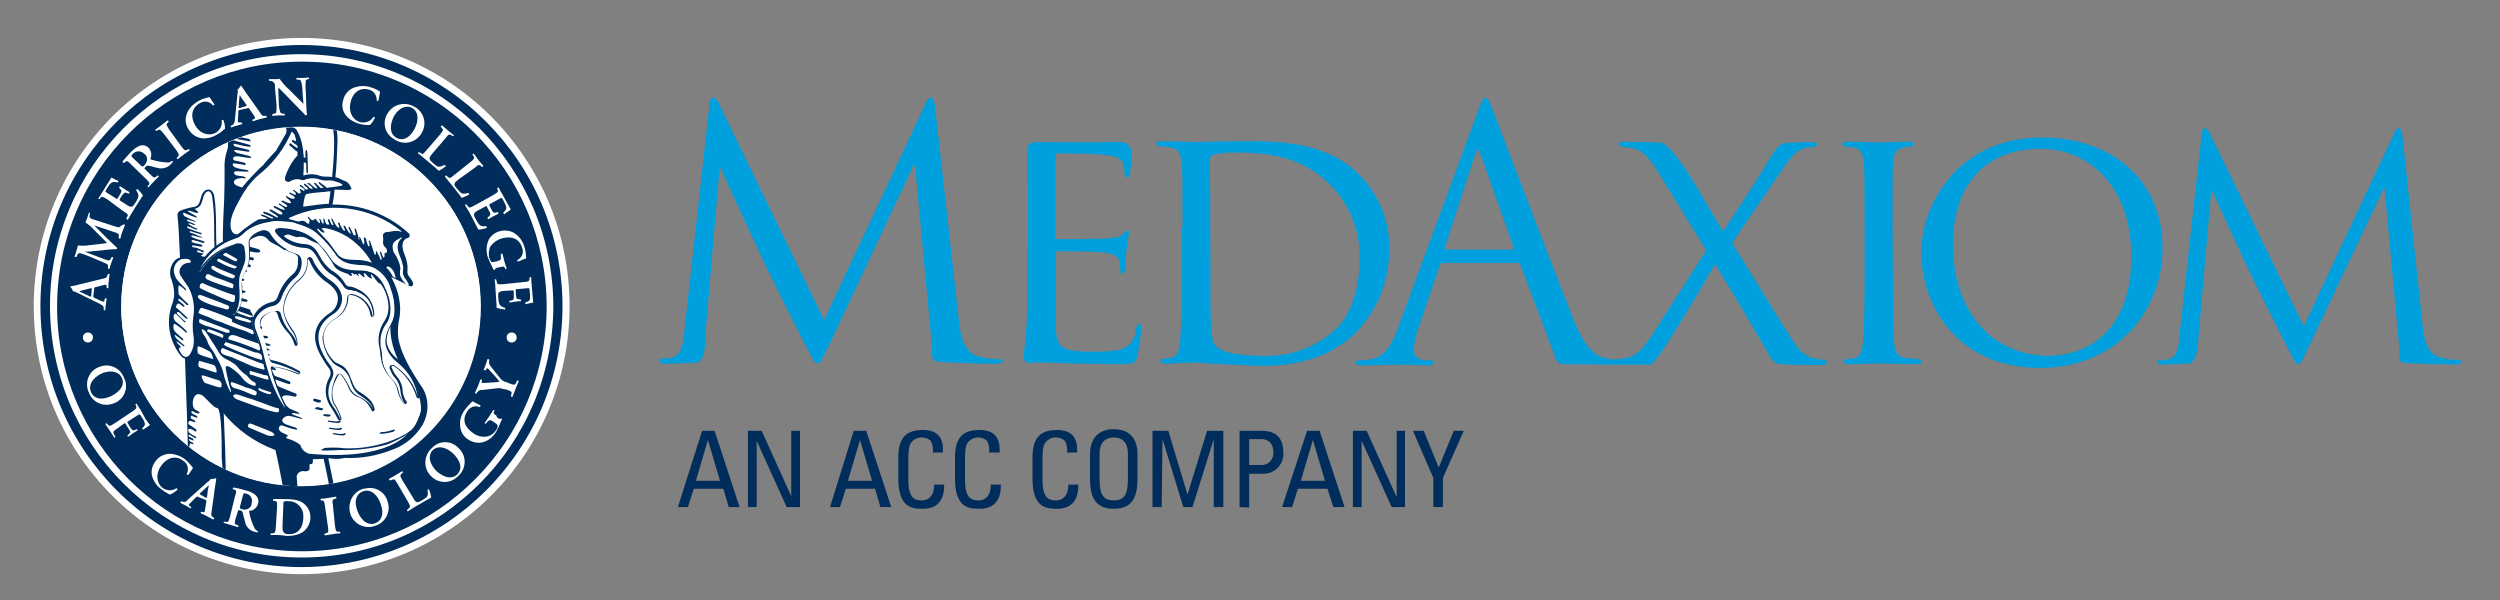 <?xml version="1.0" encoding="utf-8"?>
<!-- Generator: Adobe Illustrator 26.0.1, SVG Export Plug-In . SVG Version: 6.00 Build 0)  -->
<svg version="1.1" id="Layer_1" xmlns="http://www.w3.org/2000/svg" xmlns:xlink="http://www.w3.org/1999/xlink" x="0px" y="0px"
	 viewBox="0 0 600 144" style="enable-background:new 0 0 600 144;" xml:space="preserve">
<rect x="0" y="0" width="600" height="144" fill="#808080" stroke="none"/>
<style type="text/css">
	.st0{fill:#00A0DF;}
	.st1{fill:#002D5B;}
	.st2{fill:#FFFFFF;}
	.st3{clip-path:url(#SVGID_00000129183436254431561380000001450481321066443671_);}
</style>
<path class="st0" d="M581.4,77.9c0.3,2.7,0.8,6.8,4,7.8c1.6,0.5,3.2,0.7,4.8,0.7c0.4,0,0.6,0.1,0.6,0.4c0,0.3-0.7,0.7-1.5,0.7
	c-1.6,0-9.6-0.2-12.3-0.4c-1.7-0.1-1.1-2.6-1.2-3.9l-3.5-38h-0.2l-18.1,38.3c-1.6,3.2-1.8,3.9-2.4,3.9c-0.6,0-0.9-0.7-2.3-3.4
	c-1.9-3.6-8.3-16.4-8.6-17.1c-0.7-1.3-8.9-19-9.7-21h-0.3l-3,34.2c-0.3,6.5-1.5,7.2-3,7.2c-0.7,0-4.2,0.2-6.2,0.2
	c-0.7,0-0.9-1-0.5-1c0.7,0,1.5-0.1,2.2-0.2c2.4-0.4,2.7-3.3,2.9-6.1l5.3-48.1c0.1-0.8,0.4-1.3,0.8-1.3s0.7,0.3,1.1,1.1l22.6,46.4
	l21.7-46.3c0.3-0.7,0.6-1.2,1.1-1.2s0.7,0.6,0.9,2L581.4,77.9z"/>
<path class="st0" d="M354.7,26.7c1-2.7,1.3-3.2,1.8-3.2c0.5,0,0.8,0.4,1.8,3c1.2,3.2,14.3,37.4,19.3,50.1c3,7.4,5.4,8.7,7.1,9.2
	c1.1,0.3,2.2,0.5,3.3,0.5c0.5,0,0.8,0.1,0.8,0.5s-0.7,0.7-1.7,0.7c-1.2,0-6.4,0-12.1-0.1c-1.6-0.1-1.9-2.1-2.4-3.4l-7.7-20.4
	c-0.1-0.3-0.4-0.5-0.8-0.5h-17.8c-0.4,0-0.7,0.3-0.8,0.7l-5,14.7c-0.7,1.8-1.1,3.7-1.2,5.6c0,1.7,1.7,2.4,3.2,2.4h0.8
	c0.6,0,0.8,0.2,0.8,0.5s-0.5,0.7-1.2,0.7c-2,0-5.6-0.2-6.5-0.2s-5.5,0.2-9.4,0.2c-1.1,0-1.6-0.2-1.6-0.7s0.3-0.5,0.8-0.5
	s1.7-0.1,2.4-0.2c3.8-0.5,5.5-3.6,7-7.8L354.7,26.7z M362.9,59.9c0.4,0,0.4-0.2,0.3-0.6l-7.9-22.4c-0.4-1.2-0.8-1.2-1.2,0l-7.3,22.4
	c-0.2,0.4,0,0.6,0.3,0.6H362.9z"/>
<path class="st0" d="M409.5,60.1l-11.6-18.9c-1.7-2.7-3.1-4.7-5.6-5.5c-1-0.3-2-0.4-3.1-0.5c-0.4,0-0.6-0.3-0.7-0.7
	c0-0.3,0.3-0.5,1.2-0.5c2.1,0,8,0.2,8.6,0.2c3.5,0,11.4,15.2,15.2,21.3c2.2-3.1,9.9-15,10.6-16.4c0.6-1,2.5-4.8,4.6-4.8
	c0.7,0,3.6-0.2,6.2-0.2c0.8,0,1.2,0.2,1.2,0.5c0,0.4-0.4,0.7-0.7,0.7c-0.8,0-1.7,0.1-2.5,0.3c-2.1,0.7-3.4,2.5-5.5,5.6l-11.7,17.1
	c1.4,2.1,13.8,22.7,15.4,24.6c0.9,1.5,2.4,2.6,4.2,3.1c0.8,0.2,1.6,0.3,2.5,0.4c0.3,0,0.6,0.2,0.6,0.5c0,0,0,0.1,0,0.1
	c0,0.3-0.3,0.6-1,0.6c-4.5,0-6,0-10.1-0.2c-1.9-0.1-2.6-2-3.3-3.2c-4-6.9-8-13.7-12.4-20.8c0,0-13.8,24.1-15.5,24.1h-8.2
	c-0.6,0-0.7-0.2-0.7-0.5c0-0.3,0.2-0.6,0.5-0.7c0,0,0.1,0,0.1,0c0.9-0.1,1.8-0.2,2.7-0.4c2.2-0.6,3.6-1.9,6-5.5L409.5,60.1z"/>
<path class="st0" d="M454.3,66.9c0,6.8,0,12.4,0.3,15.3c0.2,2.1,0.5,3.4,2.7,3.7c1.1,0.2,2.2,0.3,3.3,0.3c0.3,0,0.6,0.2,0.6,0.6
	c0,0,0,0,0,0c0,0.3-0.3,0.6-1.2,0.6c-4.1,0-8.8-0.2-9.1-0.2c-0.3,0-5,0.2-7.2,0.2c-0.7,0-1.2-0.2-1.2-0.6c0-0.3,0.2-0.6,0.5-0.6
	c0,0,0,0,0,0c0.8,0,1.5-0.1,2.2-0.3c1.4-0.3,1.7-1.7,1.9-3.7c0.3-2.9,0.4-8.5,0.4-15.3V54.4c0-11,0-13-0.2-15.2s-0.7-3.5-2.3-3.8
	c-0.7-0.1-1.5-0.2-2.2-0.2c-0.3,0-0.6-0.3-0.6-0.6c0-0.4,0.3-0.6,1.2-0.6c2.4,0,7,0.2,7.4,0.2c0.4,0,5.1-0.2,7.3-0.2
	c0.8,0,1.2,0.2,1.2,0.6c-0.1,0.3-0.3,0.5-0.6,0.6c-0.6,0-1.2,0-1.8,0.2c-2,0.4-2.4,1.4-2.6,3.9c-0.1,2.2-0.1,4.2-0.1,15.2
	L454.3,66.9z"/>
<path class="st0" d="M490.1,33c16.4,0,28.9,10,28.9,26.5c0,15.8-11.7,28.8-29.3,28.8c-20,0-28.6-15-28.6-27.8
	C461.1,49.2,469.9,33,490.1,33z M491.7,85.4c6.6,0,19.8-3.5,19.8-23.9c0-16.9-10.3-25.8-21.8-25.8c-12.2,0-21,7.6-21,23
	C468.7,75.1,478.5,85.4,491.7,85.4L491.7,85.4z"/>
<path class="st0" d="M230.1,76.7c0.3,3,0.9,7.6,4.5,8.8c1.8,0.5,3.6,0.8,5.4,0.7c0.4,0,0.7,0.1,0.7,0.4c0,0.3-0.7,0.7-1.8,0.7
	c-1.8,0-10.8-0.2-13.9-0.5c-1.9-0.2-1.2-2.9-1.4-4.4l-4-42.8h-0.3L199,82.8c-1.8,3.6-2,4.4-2.8,4.4s-1-0.8-2.6-3.8
	c-2.2-4.1-9.3-18.4-9.7-19.3c-0.7-1.5-10-21.4-10.9-23.7h-0.3L169.4,79c0,8.4-1.7,8.1-3.3,8.1c-0.7,0-4.7,0.2-7,0.2
	c-0.8,0-1-1.2-0.6-1.2c0.8,0,1.7-0.1,2.5-0.2c2.7-0.5,3-3.7,3.3-6.9l6-54.1c0.1-0.9,0.4-1.5,0.9-1.5s0.8,0.3,1.2,1.2l25.4,52.2
	l24.4-52.1c0.3-0.7,0.7-1.3,1.2-1.3c0.5,0,0.8,0.7,1,2.2L230.1,76.7z"/>
<path class="st0" d="M246.7,54.4c0-11-0.2-12.9-0.2-15.2c0-4.9-0.3-5.1,3.6-5.1c0.5,0,15.8,0.1,17.4,0c1.4-0.1,4.1-0.4,4.1,3.2
	c0,0.7-0.3,3.8-0.4,4.6c-0.1,0.3-0.4,0.7-0.7,0.7c-0.3,0-0.6-0.3-0.6-0.9c0-0.8-0.1-1.7-0.4-2.5c-0.5-1.2-1.2-1.7-5.2-2.1
	c-1.2-0.2-9.7-0.3-10.6-0.3c-0.3,0-0.4,0.3-0.4,0.7v19.2c0,0.5,0,0.7,0.4,0.7c0.9,0,10.6,0,12.2-0.2c1.7-0.2,2.8-0.2,3.6-1
	c0.5-0.5,0.8-0.9,1.1-0.9c0.2,0,0.4,0.2,0.4,0.6c-0.3,1.3-0.5,2.6-0.6,3.9c-0.2,1.4-0.3,4.1-0.3,4.6c0,0.5-0.2,1.3-0.7,1.3
	c-0.5,0-0.5-0.3-0.5-0.7c0-0.8-0.1-1.6-0.3-2.3c-0.2-1-0.9-1.8-3.7-2.1c-2-0.3-9.8-0.3-11-0.3c-0.2,0-0.5,0.1-0.5,0.4
	c0,0,0,0.1,0,0.1v5.9c0,2.4-0.1,10.6,0,12.1c0.2,4.7,1.5,5.6,8.7,5.6c1.9,0,5.4,0,7.3-0.7c1.9-0.7,2.9-2.1,3.3-4.9
	c0.2-0.8,0.3-1.1,0.7-1.1c0.4,0,0.5,0.6,0.5,1.1c-0.2,2.3-0.5,4.6-1,6.8c-0.5,1.8-1.2,1.8-4.1,1.8c-5.5,0-9.7-0.2-12.7-0.2
	c-3-0.1-5-0.2-6.1-0.2c-0.2,0-1.6,0-3.2,0.1c-1.6,0.1-1-3-0.7-5.1c0.4-5.1,0.6-10.2,0.4-15.3L246.7,54.4z"/>
<path class="st0" d="M283.8,54.4c0-11,0-13-0.2-15.2s-0.6-3.6-3-3.9c-0.8-0.1-1.7-0.1-2.5-0.2c-0.3-0.1-0.5-0.3-0.6-0.6
	c0-0.4,0.3-0.6,1.2-0.6c3.3,0,8,0.2,8.5,0.2c0.8,0,5.5-0.2,9.8-0.2c7.2,0,20.7-0.7,29.3,8.1c4.7,4.8,7.3,11.2,7.1,17.9
	c0.1,7.4-2.8,14.5-7.9,19.8c-3.2,3.2-9.7,8.1-22.2,8.1c-3.2,0-7.1-0.3-10.2-0.4s-5.6-0.4-6-0.4c-0.3,0-1.5,0.1-3,0.1
	s-3.2,0.2-4.4,0.2c-0.7,0-1.2-0.2-1.2-0.6c0-0.3,0.2-0.6,0.6-0.6c0,0,0,0,0,0c0.8,0,1.5-0.1,2.2-0.3c1.4-0.3,1.6-1.7,1.9-3.7
	c0.4-5.1,0.6-10.2,0.4-15.3V54.4z M290.5,62.1c0,7.5,0,14,0.1,15.4c0.1,1.7,0.3,4.3,0.8,5.1c0.9,1.3,3.5,2.8,12.1,2.8
	c6.3,0.2,12.4-2.1,17.1-6.4c3.8-3.6,5.7-10.3,5.7-16.8c0.2-6.6-2.3-13-6.9-17.7c-6.9-7-14.9-7.9-23.7-7.9c-1.5,0-3,0.2-4.4,0.5
	c-0.6,0.1-1,0.8-0.9,1.4L290.5,62.1z"/>
<path class="st1" d="M168.5,103.4h3l6,18.3h-2.6l-1.3-4.4h-7.1l-1.4,4.4h-2.4L168.5,103.4z M169.9,105.6L169.9,105.6l-2.9,9.8h5.8
	L169.9,105.6z"/>
<path class="st1" d="M192,103.4v18.3h-3.2l-7.2-15.9l0,0v15.9h-2.1v-18.3h3.3l7.1,15.7l0,0v-15.7H192z"/>
<path class="st1" d="M204.9,103.4h3l6,18.3h-2.6l-1.3-4.4h-7l-1.4,4.4h-2.4L204.9,103.4z M206.4,105.6L206.4,105.6l-2.9,9.8h5.8
	L206.4,105.6z"/>
<path class="st1" d="M223.9,108.5c0.1-0.9-0.1-1.9-0.5-2.7c-0.6-0.5-1.3-0.8-2.1-0.8c-1.1-0.1-2.2,0.5-2.8,1.5
	c-0.1,0.2-0.5,0.7-0.5,3.8v4.8c0,4.5,1.5,5,3.3,5c0.7,0,2.9-0.3,2.9-3.8h2.4c0.1,5.8-4,5.8-5.2,5.8c-2.3,0-5.8-0.1-5.8-7.2v-5.1
	c0-5.2,2.3-6.6,5.9-6.6s5,1.9,4.8,5.4H223.9z"/>
<path class="st1" d="M237.4,108.5c0.1-0.9-0.1-1.9-0.5-2.7c-0.6-0.5-1.3-0.8-2-0.8c-1.1-0.1-2.2,0.5-2.8,1.5
	c-0.1,0.2-0.5,0.7-0.5,3.8v4.8c0,4.5,1.5,5,3.3,5c0.7,0,2.9-0.3,2.9-3.8h2.4c0.1,5.8-4,5.8-5.2,5.8c-2.3,0-5.8-0.1-5.8-7.2v-5.1
	c0-5.2,2.3-6.6,5.9-6.6s5,1.9,4.8,5.4H237.4z"/>
<path class="st1" d="M256.1,108.5c0.1-0.9-0.1-1.9-0.5-2.7c-0.6-0.5-1.3-0.8-2.1-0.8c-1.1-0.1-2.2,0.5-2.8,1.5
	c-0.1,0.2-0.5,0.7-0.5,3.8v4.8c0,4.5,1.5,5,3.3,5c0.7,0,2.9-0.3,2.9-3.8h2.4c0.1,5.8-4,5.8-5.2,5.8c-2.3,0-5.8-0.1-5.8-7.2v-5.1
	c0-5.2,2.3-6.6,5.9-6.6c3.6,0,5,1.9,4.8,5.4H256.1z"/>
<path class="st1" d="M261.6,115v-6c0-3.6,1.9-6,5.7-6s5.7,2.3,5.7,6v6c0,5.1-1.9,7.1-5.7,7.1S261.6,120.1,261.6,115z M270.7,115.1
	v-6.2c0-3.8-2.6-3.9-3.4-3.9c-0.7,0-3.4,0.1-3.4,3.9v6.2c0,4,1.2,5,3.4,5S270.7,119.1,270.7,115.1z"/>
<path class="st1" d="M278.8,121.7h-2.2v-18.3h3.8l4.6,15.3l0,0l4.7-15.3h3.9v18.3h-2.3v-16.3l0,0l-5.1,16.3h-2.2l-5-16.3l0,0
	L278.8,121.7z"/>
<path class="st1" d="M297.5,121.7v-18.3h5.4c2.4,0,5.1,0.9,5.1,5.2c0.2,2.6-1.8,4.9-4.4,5.1c-0.2,0-0.5,0-0.7,0h-3.1v8.1
	L297.5,121.7z M299.8,111.6h2.6c1.6,0.2,3-0.9,3.2-2.5c0-0.2,0-0.4,0-0.6c0-2.8-2.1-3.1-2.6-3.1h-3.2V111.6z"/>
<path class="st1" d="M313.7,103.4h3l6,18.3H320l-1.4-4.4h-7.1l-1.4,4.4h-2.4L313.7,103.4z M315.1,105.6L315.1,105.6l-2.9,9.8h5.8
	L315.1,105.6z"/>
<path class="st1" d="M337.2,103.4v18.3H334l-7.2-15.9l0,0v15.9h-2.1v-18.3h3.3l7.1,15.7h0.1v-15.7H337.2z"/>
<path class="st1" d="M348.9,103.4h2.4l-5,11.3v7H344v-7l-4.9-11.3h2.6l3.6,8.8L348.9,103.4z"/>
<path class="st2" d="M136.7,73.5c0,35.5-28.8,64.3-64.3,64.3S8.1,109,8.1,73.5S36.9,9.1,72.4,9.1S136.7,37.9,136.7,73.5L136.7,73.5z
	"/>
<path class="st2" d="M133.9,73.5c0,34-27.6,61.6-61.6,61.6s-61.6-27.6-61.6-61.6s27.6-61.6,61.6-61.6S133.9,39.4,133.9,73.5z"/>
<path class="st1" d="M72.4,136.1c-34.6,0-62.6-28-62.7-62.6c0-34.6,28-62.6,62.6-62.7c34.6,0,62.6,28,62.7,62.6c0,0,0,0,0,0
	C135,108,107,136,72.4,136.1z M72.4,13C39.1,13,12,40.1,12,73.4c0,33.3,27,60.4,60.4,60.4c33.3,0,60.3-27,60.4-60.3
	C132.7,40.1,105.7,13.1,72.4,13z"/>
<path class="st1" d="M131.2,73.5c0,32.4-26.3,58.8-58.7,58.8c-32.4,0-58.8-26.3-58.8-58.7c0-32.4,26.3-58.8,58.7-58.8c0,0,0,0,0,0
	C104.8,14.7,131.1,41,131.2,73.5z M72.2,30.4c-23.8,0-43.1,19.3-43.1,43.1s19.3,43.1,43.1,43.1c23.8,0,43.1-19.3,43.1-43.1
	c0,0,0,0,0-0.1C115.3,49.7,96,30.4,72.2,30.4z"/>
<path class="st2" d="M21.9,70.9c0,0.3,0,0.4-0.4,0.2l-1.5-0.7c-0.6-0.3-0.9-0.4-1-0.5l0,0c0.3-0.1,0.7-0.2,1.1-0.3l1.6-0.4
	c0.3-0.1,0.4,0,0.3,0.4L21.9,70.9z M22.6,69.4c0-0.4,0-0.4,0.4-0.5l1.9-0.5c0.6-0.1,0.7-0.1,0.7,0.4v0.3c0.1,0.1,0.3,0.1,0.4,0
	c0-0.5,0-1.1,0.1-1.6c0.1-0.6,0.1-1.2,0.2-1.7c-0.1-0.1-0.3-0.1-0.4,0L25.8,66c-0.2,0.7-0.3,0.7-1.2,0.9l-5.7,1.4
	c-0.6,0.2-1.2,0.3-1.9,0.4c-0.1,0.1-0.1,0.1-0.1,0.2c0.3,0.3,0.5,0.6,0.6,1c0.3,0,0.7,0.2,0.9,0.3l4.5,2.2c0.7,0.3,1.2,0.6,1.5,0.8
	c0.3,0.2,0.5,0.4,0.5,0.8v0.4c0.1,0.1,0.3,0.1,0.4,0c0-0.5,0-0.9,0.1-1.3c0.1-0.4,0.1-1,0.2-1.4c0-0.1-0.3-0.1-0.4-0.1l-0.1,0.4
	c-0.1,0.5-0.2,0.5-0.9,0.2l-1.5-0.7c-0.3-0.1-0.3-0.1-0.3-0.5L22.6,69.4z"/>
<path class="st2" d="M29.6,53.9c0.1-0.1,0.4,0,0.4,0.1c-0.2,0.5-0.4,1-0.6,1.5c-0.2,0.5-0.4,1.1-0.5,1.7c-0.1,0.1-0.4,0.1-0.4-0.1
	v-0.4c0.1-0.5,0-0.6-0.8-0.9l-3.9-1.3l-1.2-0.4l0,0l1.3,1.3l1.8,1.8c0.7,0.7,1.9,1.8,2.4,2.3c0,0.1,0,0.3-0.1,0.3
	c-1,0-1.9,0.1-2.9,0.2l-2.8,0.3c-0.6,0.1-1.5,0.1-2,0.1l0,0l2.1,0.8c0.8,0.3,1.9,0.7,2.9,1.1c0.8,0.3,1,0.3,1.3-0.2l0.2-0.4
	c0.1,0,0.4,0,0.4,0.1c-0.2,0.5-0.3,0.8-0.5,1.3s-0.3,0.9-0.4,1.4c-0.1,0.1-0.3,0-0.4-0.1v-0.2c0.1-0.6,0-0.8-0.8-1.1
	c-0.8-0.3-1.6-0.7-2.8-1.2c-0.8-0.3-1.9-0.8-2.6-1c-0.8-0.3-0.9-0.1-1.2,0.4l-0.2,0.4c-0.1,0-0.4,0-0.4-0.2c0.2-0.4,0.3-0.7,0.4-1.2
	c0.2-0.5,0.3-0.9,0.4-1.4c0.8,0.1,1.6,0.1,2.3,0l3.4-0.4c0.3,0,1-0.1,1.3-0.2c-0.3-0.3-0.6-0.6-1.1-1.1l-2-2
	c-0.6-0.7-1.3-1.3-2.1-1.8c0.1-0.3,0.3-0.7,0.4-1c0.2-0.5,0.3-1,0.4-1.3c0.1-0.1,0.2-0.1,0.3,0c0,0,0,0,0,0.1l-0.1,0.4
	c-0.1,0.6,0.1,0.8,0.7,1c1.9,0.6,3.7,1.2,5.6,1.8c0.9,0.3,1,0.1,1.2-0.2L29.6,53.9z"/>
<path class="st2" d="M25.7,47.8c-1.2-0.7-1.3-0.7-1.7-0.2l-0.1,0.2c-0.1,0-0.3-0.1-0.3-0.2c0.3-0.4,0.6-0.9,0.9-1.4l1.3-2.1
	c0.5-0.7,0.9-1.4,0.9-1.5c0.2,0.1,1.1,0.6,1.7,0.8c0.1,0.1-0.1,0.3-0.2,0.4c-0.8-0.2-1.1-0.2-1.5,0.1c-0.3,0.2-0.5,0.5-0.7,0.8
	l-0.5,0.8c-0.3,0.5-0.3,0.5,0.4,0.9l1.9,1.2c0.3,0.2,0.3,0.2,0.5-0.1l0.3-0.5c0.6-1,0.7-1.2,0.3-1.6l-0.3-0.3c0-0.1,0.1-0.4,0.2-0.4
	l1.1,0.7c0.4,0.3,0.8,0.5,1.2,0.7c0,0.1-0.1,0.3-0.2,0.4l-0.5-0.2c-0.5-0.2-0.7,0-1.3,0.9l-0.3,0.5c-0.2,0.3-0.1,0.3,0.1,0.5
	l1.4,0.9c0.6,0.4,1,0.6,1.3,0.5c0.3,0,0.4-0.2,1-1.1c0.9-1.4,0.7-1.9,0.1-2.8c0-0.2,0.1-0.3,0.3-0.3c0,0,0,0,0,0
	c0.5,0.4,0.9,0.9,1.3,1.5c-0.3,0.5-0.9,1.4-1.8,2.8l-0.8,1.3c-0.3,0.5-0.7,1.2-1,1.7c-0.1,0-0.3,0-0.4-0.2l0.2-0.4
	c0.3-0.6,0.3-0.7-0.9-1.4L25.7,47.8z"/>
<path class="st2" d="M31.9,37.9c-0.4-0.4-0.5-0.5,0-1c0.7-0.7,1.8-0.8,2.6-0.1c0,0,0.1,0.1,0.1,0.1c0.8,0.5,0.9,1.6,0.4,2.3
	c-0.1,0.1-0.2,0.3-0.3,0.4c-0.4,0.5-0.5,0.4-0.8,0.2L31.9,37.9z M35,42.9c1,1,1,1.1,0.6,1.6l-0.2,0.2c0,0.1,0.1,0.3,0.3,0.2
	c0,0,0,0,0,0c0.4-0.5,0.8-0.9,1.2-1.3s0.8-0.9,1.2-1.2c0-0.1-0.1-0.3-0.3-0.3l-0.2,0.2c-0.5,0.4-0.6,0.5-1.6-0.5l-1.2-1.2
	c-0.2-0.2-0.2-0.2,0.1-0.5c0.2-0.3,0.6-0.4,0.9-0.3c0.6,0.1,1.4,0.4,2,0.5c1.4,0.4,2.9-0.2,3.7-1.5c0-0.1-0.1-0.2-0.2-0.2
	c-0.3,0.2-0.6,0.4-0.9,0.4c-1.4,0-2.7-0.3-4.1-0.7c-0.1,0-0.2-0.1-0.2-0.2c0.4-0.9,0.2-1.9-0.4-2.6c-0.6-0.6-1.4-0.8-2.2-0.5
	c-0.8,0.3-1.5,0.9-2.1,1.5c-0.7,0.8-1.5,1.6-2,2.3c0,0.1,0.1,0.3,0.3,0.3l0.3-0.2c0.5-0.4,0.6-0.3,1.5,0.6L35,42.9z"/>
<path class="st2" d="M43.5,35.1c0.8,1.1,1,1.1,1.5,0.8l0.3-0.1c0.1,0,0.3,0.2,0.2,0.3c-0.5,0.3-1,0.7-1.4,1c-0.5,0.4-1,0.7-1.4,1.1
	c-0.1,0-0.3-0.2-0.3-0.3l0.2-0.2c0.4-0.4,0.5-0.5-0.3-1.7l-3-3.9c-0.9-1.1-1-1.1-1.5-0.8l-0.3,0.1c-0.1,0-0.3-0.2-0.2-0.3l1.5-1.1
	c0.5-0.4,0.9-0.7,1.4-1.1c0.1,0,0.3,0.2,0.3,0.3l-0.2,0.2c-0.4,0.4-0.5,0.5,0.3,1.7L43.5,35.1z"/>
<path class="st2" d="M51.5,25.1c-0.1,0.1-0.2,0.2-0.4,0.2c-0.8-1-2.1-1.2-3.2-0.5c-1.5,0.8-2.4,2.6-1.2,5c1.2,2.4,3.5,2.9,5,2.1
	c1.1-0.6,1.7-1.8,1.5-3c0.1-0.1,0.2-0.2,0.4-0.1c0,0,0,0,0,0c0.3,0.7,0.4,1.4,0.4,2.1c-0.1,0.1-0.3,0.2-0.4,0.3
	c-0.5,0.5-1.1,0.9-1.7,1.2c-1,0.6-2.2,0.9-3.4,0.8c-1.5-0.2-2.7-1.1-3.4-2.4c-0.7-1.2-0.7-2.6-0.1-3.9c0.6-1.2,1.6-2.1,2.7-2.7
	c0.7-0.4,1.4-0.6,2.2-0.8l0.4-0.1C50.5,23.6,50.9,24.3,51.5,25.1z"/>
<path class="st2" d="M57.6,25.9c-0.3,0.1-0.4,0.1-0.3-0.3l0.1-1.7c0.1-0.7,0.1-1,0.1-1.1l0,0c0.2,0.3,0.4,0.6,0.6,0.9l1,1.4
	c0.2,0.3,0.1,0.3-0.2,0.4L57.6,25.9z M59.3,26c0.4-0.1,0.4-0.1,0.6,0.2l1.1,1.6c0.3,0.5,0.3,0.6-0.1,0.8l-0.3,0.1
	c-0.1,0.1,0,0.3,0.1,0.4c0.4-0.1,1-0.3,1.6-0.5c0.6-0.1,1.1-0.3,1.7-0.4c0.1-0.1,0-0.3-0.1-0.4h-0.2c-0.7,0.1-0.8,0-1.3-0.8L59,22.2
	c-0.4-0.5-0.7-1.1-1.1-1.6c-0.1,0-0.2,0-0.2,0c0,0-0.3,0.7-0.7,0.9c0.1,0.3,0.1,0.7,0,1l-0.5,5c-0.1,0.8-0.1,1.4-0.2,1.7
	c-0.1,0.4-0.2,0.6-0.5,0.8l-0.4,0.2c-0.1,0.1,0,0.3,0.1,0.4c0.4-0.2,0.8-0.3,1.2-0.4l1.4-0.4c0.1-0.1,0-0.3-0.1-0.4h-0.4
	c-0.5,0-0.6,0-0.5-0.8l0.1-1.7c0-0.4,0-0.4,0.3-0.5L59.3,26z"/>
<path class="st2" d="M73.5,25.2c0,0.4,0.1,2,0.2,2.3c-0.1,0.1-0.3,0.2-0.4,0.2c-0.2-0.3-0.6-0.7-1.6-1.7l-3.3-3.4
	c-0.9-0.9-1.4-1.4-1.6-1.6c0,0,0,0.1,0,0.9l0.1,2.5c0,0.9,0.1,1.8,0.4,2.6c0.2,0.2,0.4,0.3,0.7,0.3h0.3c0.1,0.1,0.1,0.4,0,0.4
	c-0.5,0-1,0-1.5,0s-0.9,0.1-1.4,0.1c-0.1-0.1-0.1-0.3,0-0.4l0.3-0.1c0.3-0.1,0.5-0.1,0.6-0.3c0.1-0.9,0.1-1.8,0-2.6L66,21.2
	c0-1,0-1.2-0.5-1.6c-0.2-0.1-0.5-0.2-0.7-0.2h-0.2c-0.1-0.1-0.1-0.3,0-0.4c0.5,0,1,0,1.6,0c0.3,0,0.6,0,0.9-0.1
	c0.7,1,1.4,1.8,2.3,2.6l1.4,1.4c0.6,0.6,1.9,1.9,2,2c0.1,0.1,0-0.1,0-0.3L72.6,22c0-0.9-0.1-1.8-0.4-2.6c-0.1-0.2-0.3-0.3-0.7-0.3
	h-0.3c-0.1-0.1-0.1-0.3,0-0.4c0.5,0,1,0,1.5,0c0.5,0,0.9-0.1,1.4-0.1c0.1,0.1,0.1,0.3,0,0.4c0,0,0,0,0,0L73.9,19
	c-0.2,0.1-0.5,0.1-0.5,0.3c-0.1,0.9-0.1,1.8,0,2.6L73.5,25.2z"/>
<path class="st2" d="M90.8,24.2c-0.1,0.1-0.3,0-0.4-0.1c0.1-1.2-0.7-2.3-1.9-2.6c-1.6-0.5-3.6,0.2-4.3,2.8c-0.7,2.6,0.5,4.5,2.2,5
	c1.2,0.3,2.5-0.1,3.2-1.2c0.1-0.1,0.3,0,0.4,0.1c0,0,0,0,0,0c-0.3,0.7-0.7,1.3-1.2,1.8c-0.2,0-0.3,0-0.5,0c-0.7,0-1.4-0.1-2.1-0.3
	c-1.1-0.3-2.2-0.9-3-1.8c-1-1.1-1.3-2.6-0.8-4c0.3-1.3,1.3-2.4,2.6-2.9c1.2-0.4,2.6-0.5,3.8-0.1c0.7,0.2,1.5,0.5,2.1,0.9l0.3,0.2
	C91.2,22.4,91,23.2,90.8,24.2z"/>
<path class="st2" d="M98.9,25.9c1.8,1,1.5,3.5,0.5,5.2c-1.3,2.3-2.9,2.7-4.2,2c-2-1.1-1.5-3.6-0.6-5.3C96,25.5,97.8,25.3,98.9,25.9z
	 M99.4,25.6c-2.2-1.3-5-0.6-6.3,1.5c-0.1,0.1-0.1,0.2-0.2,0.3c-1.2,2.1-0.5,4.8,1.7,6c0.1,0.1,0.2,0.1,0.3,0.2
	c2.1,1.3,4.9,0.6,6.2-1.5c0-0.1,0.1-0.1,0.1-0.2c1.3-2.1,0.6-4.8-1.4-6.1C99.6,25.7,99.5,25.7,99.4,25.6z"/>
<path class="st2" d="M103.8,36.8c-0.4,0.5-0.7,0.9-0.7,1.2s0.1,0.5,0.9,1.2c1.1,1,1.3,1,2.7,0.4c0.1,0,0.3,0.2,0.3,0.3
	c-0.5,0.4-1.1,0.8-1.7,1.1c-0.4-0.4-1.2-1.1-2.4-2.1l-1.1-0.9c-0.5-0.4-1-0.9-1.5-1.2c0-0.1,0.1-0.3,0.2-0.3l0.4,0.2
	c0.5,0.4,0.6,0.4,1.5-0.7l3.2-3.7c0.9-1.1,0.8-1.2,0.4-1.6l-0.2-0.3c0-0.1,0.2-0.3,0.3-0.3c0.5,0.4,0.9,0.8,1.4,1.2
	c0.5,0.4,0.9,0.8,1.4,1.1c0.1,0.1-0.1,0.3-0.2,0.3l-0.3-0.2c-0.5-0.3-0.7-0.4-1.5,0.7L103.8,36.8z"/>
<path class="st2" d="M110,43.1c-0.5,0.4-0.9,0.7-0.9,1c-0.1,0.3,0,0.5,0.7,1.3c0.9,1.1,1.1,1.3,2.6,0.9c0.1,0.1,0.2,0.2,0.2,0.4
	c-0.6,0.3-1.2,0.6-1.8,0.8c-0.3-0.5-1-1.3-1.9-2.5l-0.9-1.1c-0.4-0.5-0.8-1-1.2-1.5c0-0.1,0.2-0.3,0.3-0.3l0.3,0.3
	c0.5,0.4,0.6,0.5,1.6-0.4l3.9-3.1c1.1-0.9,1-1,0.7-1.5l-0.2-0.3c0-0.1,0.2-0.3,0.3-0.2c0.4,0.5,0.8,1,1.1,1.5
	c0.4,0.5,0.8,0.9,1.2,1.4c0,0.1-0.2,0.3-0.3,0.3l-0.2-0.2c-0.5-0.4-0.6-0.5-1.6,0.4L110,43.1z"/>
<path class="st2" d="M118.4,46.8c1.2-0.7,1.2-0.8,1-1.4l-0.1-0.2c0-0.1,0.3-0.2,0.4-0.2c0.2,0.5,0.5,1,0.8,1.5l1.2,2.2
	c0.4,0.7,0.8,1.4,0.9,1.6c-0.2,0.2-1.1,0.7-1.5,1.1c-0.1,0-0.3-0.2-0.3-0.4c0.6-0.6,0.8-0.9,0.7-1.3c-0.1-0.3-0.2-0.7-0.4-1
	l-0.4-0.8c-0.3-0.5-0.3-0.5-1-0.1l-2,1.1c-0.3,0.2-0.3,0.2-0.2,0.5l0.3,0.6c0.5,1,0.7,1.2,1.2,1l0.4-0.1c0.1,0,0.3,0.3,0.2,0.4
	c-0.3,0.2-0.8,0.4-1.2,0.6l-1.2,0.7c-0.1,0-0.2-0.2-0.2-0.4l0.4-0.3c0.4-0.4,0.4-0.6-0.2-1.6l-0.3-0.6c-0.1-0.3-0.2-0.3-0.5-0.1
	l-1.5,0.8c-0.6,0.3-1,0.6-1.1,0.9s-0.1,0.5,0.5,1.5c0.8,1.5,1.2,1.6,2.4,1.5c0.1,0.1,0.2,0.2,0.1,0.4c0,0,0,0,0,0
	c-0.6,0.2-1.3,0.4-2,0.4c-0.3-0.5-0.8-1.5-1.5-2.9l-0.7-1.3c-0.3-0.5-0.7-1.2-1-1.7c0-0.1,0.2-0.2,0.3-0.2l0.3,0.4
	c0.4,0.5,0.4,0.6,1.7-0.1L118.4,46.8z"/>
<path class="st2" d="M119.5,64.2c-0.4,0.1-0.8,0.3-0.8,0.6c-0.1,0-0.1,0-0.2,0c-0.1-0.2-0.2-0.4-0.3-0.6c-0.4-0.8-0.8-1.6-1.1-2.4
	c-0.5-1.4-0.4-3,0.2-4.3c0.6-1,1.5-1.7,2.6-2c1.1-0.3,2.3-0.2,3.3,0.3c1.4,0.8,2.3,2.1,2.7,3.6c0.2,0.6,0.3,1.2,0.3,1.8
	c0,0.3,0.1,0.6,0.1,0.8c-0.4,0.1-1,0.4-2,0.8c-0.1,0-0.2-0.3-0.1-0.4c1.1-0.6,1.6-1.8,1.1-3c-0.7-2.2-2.6-2.8-4.8-2.2
	c-1.1,0.3-2,0.9-2.7,1.8c-0.5,0.8-0.6,1.8-0.4,2.8c0.2,0.6,0.4,1,0.6,1.1c0.3,0,0.6,0,0.8-0.1l0.5-0.1c0.9-0.3,1-0.3,0.9-1.2v-0.5
	c0.1-0.1,0.2-0.2,0.4-0.1c0.1,0.5,0.3,1.1,0.5,2c0.2,0.6,0.3,1,0.5,1.5c0,0.1-0.2,0.2-0.3,0.2c0,0,0,0,0,0l-0.1-0.2
	c-0.2-0.5-0.3-0.5-1.1-0.3L119.5,64.2z"/>
<path class="st2" d="M125.6,67.7c1.4-0.1,1.4-0.2,1.5-0.9v-0.2c0.1-0.1,0.3-0.1,0.4,0c0,0.5,0,1.1,0.1,1.7l0.2,2.5
	c0.1,0.8,0.1,1.6,0.2,1.8c-0.2,0.1-1.2,0.2-1.8,0.4c-0.1,0-0.2-0.3-0.1-0.4c0.8-0.3,1.1-0.5,1.1-0.9c0-0.4,0-0.7,0-1.1l-0.1-0.9
	c0-0.6-0.1-0.6-0.8-0.5l-2.2,0.2c-0.4,0-0.4,0-0.3,0.4v0.6c0.1,1.2,0.1,1.4,0.7,1.4l0.5,0.1c0.1,0.1,0.1,0.3,0,0.4
	c-0.4,0-0.8,0-1.3,0.1l-1.4,0.2c-0.1-0.1-0.1-0.3,0-0.4l0.5-0.1c0.5-0.1,0.6-0.4,0.5-1.5v-0.6c0-0.3,0-0.3-0.4-0.3l-1.7,0.1
	c-0.5,0-1,0.1-1.4,0.3c-0.2,0.2-0.3,0.4-0.2,1.5c0.1,1.7,0.5,1.9,1.6,2.3c0.1,0.1,0.1,0.3,0,0.4c-0.7-0.1-1.3-0.2-2-0.4
	c0-0.6-0.1-1.7-0.2-3.3l-0.1-1.5c0-0.6-0.1-1.4-0.2-2c0.1-0.1,0.3-0.1,0.4,0l0.1,0.5c0.1,0.6,0.2,0.7,1.6,0.6L125.6,67.7z"/>
<path class="st2" d="M29.3,90.8c0.8,2-1.1,3.6-2.9,4.4c-2.5,1-4,0.3-4.6-1.2c-0.8-2.1,1.2-3.8,2.9-4.5
	C27.3,88.6,28.8,89.6,29.3,90.8z M29.8,90.8C29,88.4,26.4,87.1,24,88c-0.1,0-0.2,0.1-0.3,0.1c-2.3,0.9-3.4,3.5-2.5,5.8
	c0,0.1,0.1,0.2,0.1,0.2c0.8,2.4,3.4,3.6,5.7,2.8c0.1,0,0.2-0.1,0.3-0.1c2.3-0.8,3.5-3.3,2.7-5.6C29.9,91,29.9,90.9,29.8,90.8z"/>
<path class="st2" d="M34.9,100.5c0.5,0.7,0.9,1.3,1.1,1.5c-0.2,0.2-1.1,0.7-1.6,1.1c-0.1,0-0.3-0.2-0.3-0.3c0.6-0.5,0.8-0.9,0.6-1.4
	c-0.1-0.4-0.3-0.7-0.5-1l-0.4-0.6c-0.3-0.5-0.3-0.4-1,0l-2,1.3c-0.3,0.2-0.3,0.2-0.1,0.5l0.4,0.7c0.6,1,0.8,1.1,1.3,0.9l0.4-0.2
	c0.1,0,0.3,0.2,0.2,0.3l-1.1,0.7c-0.4,0.3-0.8,0.6-1.1,0.8c-0.1,0-0.3-0.2-0.2-0.3l0.4-0.4c0.4-0.4,0.3-0.6-0.4-1.6l-0.4-0.7
	c-0.2-0.3-0.2-0.3-0.5-0.1l-1.5,1.1c-1.2,0.8-1.1,0.9-0.8,1.5l0.3,0.5c0,0.1-0.2,0.3-0.3,0.2c-0.4-0.7-0.8-1.2-1.1-1.7
	c-0.3-0.5-0.7-1-1-1.5c0-0.1,0.2-0.3,0.3-0.2l0.2,0.2c0.4,0.5,0.5,0.6,1.7-0.2l4.2-2.8c1.2-0.8,1.1-0.9,0.9-1.5l-0.1-0.2
	c0-0.1,0.2-0.3,0.3-0.2c0.2,0.4,0.6,0.9,0.9,1.4L34.9,100.5z"/>
<path class="st2" d="M45.2,114c-0.2,0-0.3-0.1-0.4-0.2c0.6-1.1,0.3-2.5-0.8-3.2c-1.3-1.1-3.4-1.2-5.1,0.9s-1.3,4.4,0,5.5
	c1,0.8,2.4,0.9,3.4,0.2c0.1,0,0.3,0.1,0.3,0.2c0,0,0,0,0,0.1c-0.5,0.5-1.1,0.9-1.8,1.2c-0.1-0.1-0.3-0.1-0.4-0.2
	c-0.6-0.3-1.2-0.7-1.7-1.1c-1-0.7-1.7-1.7-2.1-2.8c-0.5-1.4-0.1-2.9,0.8-4c0.8-1.1,2.1-1.7,3.5-1.7c1.3,0.1,2.6,0.6,3.6,1.4
	c0.6,0.5,1.1,1.1,1.6,1.7c0.1,0.1,0.2,0.2,0.2,0.3C46.2,112.5,45.8,113.1,45.2,114z"/>
<path class="st2" d="M48.1,118.7c-0.3-0.2-0.3-0.2,0-0.4l1.2-1.1c0.5-0.4,0.7-0.7,0.8-0.8l0,0c0,0.4-0.1,0.7-0.2,1.1l-0.2,1.7
	c0,0.3-0.1,0.3-0.4,0.2L48.1,118.7z M49.2,119.9c0.3,0.2,0.4,0.2,0.3,0.6l-0.3,1.9c-0.1,0.6-0.2,0.6-0.6,0.5l-0.3-0.1
	c-0.1,0.1-0.2,0.2-0.1,0.4c0.4,0.2,1,0.4,1.5,0.7c0.5,0.3,1.1,0.6,1.5,0.8c0.1-0.1,0.2-0.2,0.2-0.4l-0.2-0.1
	c-0.5-0.4-0.6-0.5-0.4-1.5l0.8-5.8c0.1-0.6,0.2-1.2,0.3-1.9c0-0.1-0.1-0.2-0.2-0.2c-0.4,0.1-0.7,0.2-1.1,0.1
	c-0.2,0.3-0.4,0.6-0.7,0.7l-3.8,3.4c-0.6,0.5-1,0.9-1.3,1.2c-0.2,0.3-0.6,0.3-0.9,0.2l-0.4-0.1c-0.1,0.1-0.2,0.2-0.2,0.4
	c0.4,0.2,0.8,0.4,1.2,0.6c0.4,0.2,0.9,0.5,1.2,0.7c0.1,0,0.2-0.2,0.2-0.3l-0.3-0.2c-0.4-0.3-0.4-0.4,0.2-0.9l1.2-1.2
	c0.3-0.3,0.3-0.3,0.6-0.1L49.2,119.9z"/>
<path class="st2" d="M58.3,118.9c0.2-0.6,0.2-0.6,0.9-0.4c1,0.3,1.5,1.3,1.2,2.3c0,0,0,0.1,0,0.1c-0.1,0.9-1,1.5-1.9,1.4
	c-0.1,0-0.3-0.1-0.4-0.1c-0.6-0.2-0.6-0.2-0.5-0.6L58.3,118.9z M55.2,124c-0.4,1.4-0.5,1.4-1.1,1.2h-0.3c-0.1,0.1-0.2,0.2-0.1,0.3
	c0,0,0,0,0,0l1.7,0.5c0.6,0.2,1.1,0.3,1.7,0.5c0.1,0,0.2-0.2,0.1-0.4l-0.3-0.1c-0.6-0.2-0.7-0.3-0.3-1.7l0.5-1.6
	c0.1-0.3,0.1-0.3,0.5-0.2s0.6,0.2,0.7,0.7c0.1,0.4,0.3,1.4,0.5,2c0.2,1.2,1.1,2.1,2.2,2.4c0.3,0.1,0.6,0.1,0.9,0.2
	c0-0.1,0-0.2,0-0.3c-0.3-0.1-0.6-0.4-0.8-0.7c-0.6-1.3-1.1-2.6-1.3-4c0-0.1,0-0.2,0-0.2c1,0,1.8-0.7,2.1-1.6c0.3-0.8,0-1.7-0.6-2.2
	c-0.7-0.6-1.5-0.9-2.3-1.1c-1.1-0.3-2.1-0.6-3-0.7c-0.1,0.1-0.2,0.2-0.1,0.4l0.3,0.1c0.6,0.2,0.6,0.4,0.2,1.6L55.2,124z"/>
<path class="st2" d="M68,121.4c0-0.6,0-0.9,0.1-1c0.3-0.1,0.7-0.2,1.1-0.1c1.9-0.1,3.6,1.5,3.6,3.4c0,0.2,0,0.5,0,0.7
	c-0.1,2.2-1.2,3.9-3.6,3.8c-1.4-0.1-1.4-0.8-1.4-2.1L68,121.4z M66.2,126.5c-0.1,1.4-0.2,1.4-0.8,1.5H65c-0.1,0.1-0.1,0.3,0,0.4
	c0.6,0,1.2,0,1.7,0c0.5,0,1.1,0.1,1.9,0.2c1.1,0.1,2.3-0.1,3.3-0.5c1.5-0.6,2.5-2.1,2.6-3.7c0.1-1.8-0.9-3.4-2.5-4.1
	c-1-0.4-2.1-0.5-3.1-0.5c-1.3,0-2.4-0.1-3.3,0c-0.1,0.1-0.1,0.3,0,0.4c0,0,0,0,0,0h0.3c0.6,0.1,0.6,0.3,0.6,1.5L66.2,126.5z"/>
<path class="st2" d="M80.4,126.2c0.2,1.4,0.3,1.4,0.9,1.4h0.3c0.1,0.1,0.1,0.3,0,0.4c-0.6,0-1.2,0.1-1.8,0.2s-1.2,0.2-1.8,0.3
	c-0.1-0.1-0.2-0.2-0.1-0.4l0.3-0.1c0.6-0.2,0.7-0.2,0.5-1.6l-0.7-4.9c-0.2-1.4-0.3-1.4-0.9-1.4H77c-0.1-0.1-0.1-0.3,0-0.4
	c0.6,0,1.2-0.1,1.8-0.2c0.6-0.1,1.2-0.2,1.8-0.3c0.1,0.1,0.2,0.2,0.1,0.4c0,0,0,0,0,0l-0.3,0.1c-0.6,0.2-0.7,0.2-0.5,1.6L80.4,126.2
	z"/>
<path class="st2" d="M87.2,117.9c2-0.7,3.6,1.2,4.2,3.2c0.9,2.5,0,4-1.4,4.5c-2.2,0.7-3.7-1.4-4.3-3.2
	C84.8,119.7,85.9,118.3,87.2,117.9z M87.2,117.3c-2.4,0.7-3.8,3.2-3.2,5.7c0,0.1,0.1,0.2,0.1,0.4c0.8,2.3,3.3,3.6,5.6,2.9
	c0.1,0,0.2-0.1,0.3-0.1c2.4-0.7,3.8-3.2,3.1-5.6c0-0.1-0.1-0.2-0.1-0.3c-0.7-2.4-3.1-3.7-5.5-3C87.4,117.2,87.3,117.3,87.2,117.3
	L87.2,117.3z"/>
<path class="st2" d="M99.1,119.4c0.3,0.6,0.6,1,0.9,1.1c0.3,0.1,0.5,0,1.4-0.5c1.3-0.8,1.4-0.9,1.2-2.4c0.1-0.1,0.2-0.2,0.4-0.1
	c0.2,0.6,0.4,1.3,0.5,1.9c-0.5,0.3-1.5,0.8-2.8,1.6l-1.2,0.7c-0.6,0.4-1.1,0.7-1.6,1c-0.1,0-0.3-0.2-0.2-0.3l0.3-0.3
	c0.5-0.4,0.6-0.5-0.1-1.7l-2.5-4.3c-0.7-1.2-0.8-1.2-1.4-0.9l-0.4,0.1c-0.1,0-0.3-0.2-0.2-0.4c0.6-0.3,1.1-0.6,1.6-0.9
	c0.5-0.3,1-0.6,1.5-0.9c0.1,0,0.3,0.2,0.2,0.3l-0.2,0.2c-0.5,0.4-0.6,0.5,0.1,1.7L99.1,119.4z"/>
<path class="st2" d="M103.9,108c1.6-1.4,3.8-0.3,5.2,1.2c1.8,2,1.7,3.6,0.6,4.7c-1.7,1.5-3.9,0.2-5.2-1.1
	C102.6,110.6,103,108.9,103.9,108z M103.7,107.5c-1.9,1.6-2.2,4.6-0.5,6.5c0.1,0.1,0.1,0.2,0.2,0.2c1.6,1.8,4.5,2,6.3,0.3
	c0.1-0.1,0.2-0.2,0.2-0.2c1.9-1.6,2.2-4.5,0.5-6.4c-0.1-0.1-0.1-0.2-0.2-0.2c-1.6-1.9-4.4-2.1-6.2-0.5
	C103.9,107.3,103.8,107.4,103.7,107.5z"/>
<path class="st2" d="M119.3,100.2c0.4,0.3,0.7,0.4,1,0.3c0.2-0.1,0.2,0,0.2,0.1c-0.1,0.2-0.2,0.4-0.3,0.6c-0.3,0.8-0.7,1.7-1.1,2.4
	c-0.8,1.3-2,2.3-3.5,2.6c-1.1,0.2-2.3-0.1-3.2-0.7c-1-0.6-1.7-1.6-1.9-2.8c-0.3-1.6,0.1-3.1,1.1-4.4c0.4-0.5,0.8-1,1.2-1.4
	c0.2-0.2,0.4-0.4,0.6-0.6c0.3,0.2,1,0.5,1.9,1c0.1,0.1-0.1,0.4-0.2,0.4c-1.1-0.5-2.4,0-3,1.1c-1.3,2-0.5,3.8,1.4,5.1
	c0.9,0.7,2,1,3.1,0.9c1-0.1,1.9-0.7,2.4-1.5c0.4-0.5,0.5-0.9,0.4-1.2c-0.1-0.3-0.2-0.3-0.6-0.6l-0.4-0.3c-0.8-0.5-0.9-0.5-1.5,0.1
	l-0.3,0.4c-0.1,0-0.3-0.1-0.3-0.2c0.3-0.4,0.7-0.9,1.2-1.7c0.3-0.5,0.6-0.9,0.9-1.4c0.1,0,0.3,0,0.3,0.1c0,0,0,0,0,0l-0.1,0.2
	c-0.2,0.5-0.2,0.6,0.5,1L119.3,100.2z"/>
<path class="st2" d="M120.9,93.4c-0.5-0.2-1.1-0.3-1.7-0.2l-3.5,0.4c-0.6,0-0.8,0.1-1.2,0.6l-0.2,0.3c-0.1,0-0.3-0.1-0.3-0.2
	c0.2-0.5,0.4-1,0.7-1.6c0.2-0.5,0.5-1.3,0.6-1.6c0.1-0.1,0.3,0,0.4,0.1l-0.1,0.4c0,0.2,0,0.3,0.1,0.3c0.2,0,0.5,0,0.7,0
	c1.2-0.1,2.4-0.1,3.5-0.3c-0.7-0.9-1.4-1.7-2.2-2.5c-0.2-0.3-0.4-0.5-0.7-0.7c-0.1,0-0.2,0-0.3,0.2l-0.2,0.3c-0.1,0-0.3,0-0.4-0.2
	c0.2-0.5,0.4-0.9,0.5-1.3c0.1-0.4,0.3-0.8,0.4-1.2c0.1-0.1,0.3,0,0.4,0.1c0,0,0,0,0,0v0.4c-0.1,0.6,0,0.8,0.9,1.9
	c0.5,0.7,1.1,1.3,1.6,2c0.4,0.5,0.9,1,1.6,1.1l0.7,0.3c1.3,0.5,1.4,0.4,1.7-0.2l0.2-0.5c0.1,0,0.3,0,0.4,0.2
	c-0.3,0.8-0.6,1.3-0.8,1.9c-0.2,0.5-0.4,1.1-0.7,1.8c-0.1,0.1-0.3,0-0.4-0.1l0.1-0.4c0.2-0.6,0.2-0.7-1.1-1.2L120.9,93.4z"/>
<path class="st2" d="M121.6,81c0-0.7,0.5-1.2,1.2-1.2s1.2,0.5,1.2,1.2s-0.5,1.2-1.2,1.2S121.6,81.7,121.6,81z"/>
<path class="st2" d="M19.9,81c0-0.7,0.5-1.2,1.2-1.2c0.7,0,1.2,0.5,1.2,1.2s-0.5,1.2-1.2,1.2C20.4,82.2,19.9,81.7,19.9,81z"/>
<path class="st2" d="M74.6,74.9c-0.7-0.1-5.2-2-5.3-2.1c-0.4-0.3,0-0.8,0.6-0.6c0.3,0.1,4.7,1.8,5,1.9
	C75.3,74.3,75.5,75.2,74.6,74.9z"/>
<path class="st2" d="M115.4,73.6c0,23.8-19.3,43.1-43.1,43.1S29.1,97.4,29.1,73.6c0-23.8,19.3-43.1,43.1-43.1c0,0,0,0,0,0
	C96.1,30.4,115.4,49.7,115.4,73.6z"/>
<g>
	<defs>
		<path id="SVGID_1_" d="M115.4,73.6c0,23.8-19.3,43.1-43.1,43.1S29.1,97.4,29.1,73.6c0-23.8,19.3-43.1,43.1-43.1c0,0,0,0,0,0
			C96.1,30.4,115.4,49.7,115.4,73.6z"/>
	</defs>
	<clipPath id="SVGID_00000181788977725359664970000002907105339284550034_">
		<use xlink:href="#SVGID_1_"  style="overflow:visible;"/>
	</clipPath>
	<g style="clip-path:url(#SVGID_00000181788977725359664970000002907105339284550034_);">
		<path class="st1" d="M59.5,24.8c0.3,0,0.9-0.1,0.8-0.4c-0.1-0.2-0.2-0.1-0.6-0.1C59.4,24.3,59.2,24.7,59.5,24.8z"/>
		<path class="st1" d="M61.9,30.4c0.8,0.3,1.6,0.4,2.4,0.5c0.5,0,0.4-0.4,0.2-0.4S61.8,30,61.4,30c-0.3-0.1-0.7-0.2-1-0.3
			c-0.2-0.1-0.7-0.3-0.5,0l-0.1,0.2C60,30,61.6,30.2,61.9,30.4z"/>
		<path class="st1" d="M62.4,27.5c0,0-0.1-0.5-0.5-0.5c-0.2,0-0.5,0.1-0.7,0.2C60.7,27.3,62.4,27.5,62.4,27.5z"/>
		<path class="st1" d="M60.2,25.9c-0.4,0.3,0.7,0.1,0.6,0C60.7,25.8,60.3,25.7,60.2,25.9z"/>
		<path class="st1" d="M60.7,26.9c0-0.2-0.3-0.3-0.4-0.1v0.1c0,0.4,0.4,0.4,0.4,0.4C60.6,27.1,60.7,27,60.7,26.9z"/>
		<path class="st1" d="M94.4,103.6c0.4-0.2,0.5-0.6,0.1-0.5c-0.9,0.3-1.9,0.6-2.8,0.6c-0.3-0.1-0.9,0.4-0.4,0.4
			C92.4,104.1,93.4,103.9,94.4,103.6z"/>
		<path class="st1" d="M60.6,28c0.5,0.3,1,0.5,1.5,0.6c0.3,0.1,1.2-0.2,0.6-0.3c-0.6-0.1-1.4-0.5-1.7-0.6S60.5,27.9,60.6,28z"/>
		<path class="st1" d="M67.3,28.3c0.3,0,0.5-0.1,0.7-0.2c0,0-0.6,0.1-0.6-0.1C67.4,27.7,67,28.3,67.3,28.3z"/>
		<path class="st1" d="M62.4,29.5c0.3,0.2,0.6,0.3,1,0.3c0.3,0,0.6-0.3,0.5-0.4c-0.4,0-0.8-0.1-1.2-0.2C62.2,29,62.2,29.4,62.4,29.5
			z"/>
		<path class="st1" d="M99.4,102.7c0.3-0.5-0.1,0.2-0.7,0.6c-7.1,4.9-16.3,4.4-16.8,4.2c-1.3-0.1-2.6-0.1-3.9,0
			c-0.3,0-0.4,0.3-0.6,0.3c-0.2,0-0.7,0.2,0,0.3c0.7,0.1,3.9-0.1,4.2-0.1c3.8,0.1,7.5-0.3,11.2-1.3
			C93.8,106.4,98.6,104.2,99.4,102.7z"/>
		<path class="st1" d="M68.2,56.8c-0.1-0.4,0.3-0.3,0.7-0.5c0.4-0.2,1.9,0.7,2.5,0.6c0.9-0.2,1.8,0,2.6,0.5c0.9,0.5,1.9,1,2.9,1.2
			c0.4,0,0.7,0.5,0.5,0.7s1.2,1.8,1.4,2.2s0.8,1.2,1.4,2.3c0.5,1.1,2.8,1.8,3.2,1.9c0.4,0.1,0.5,0.6,0.9,0.5c0.4-0.1,0-0.4,0-0.6
			s0.2-0.1,0.4,0c0.2,0.1,0.5,0.4,0.5,0.3c0-0.2,0.1-0.2,0.4,0c0.3,0.2,0.4,0.4,0.5,0.4c0.2,0,0.1-0.1-0.1-0.3s0.1-0.4,0.3-0.3
			c0.2,0.1,0.8,0.8,1.1,0.8c0.3,0,0-0.4-0.1-0.7c-0.1-0.3,0.3-0.3,0.5,0c0.2,0.3,0.9,1,1.3,1c0.4,0-0.1-0.5-0.1-0.8
			c0-0.3,0.2-0.1,0.5,0.2c0.2,0.3,1.4,2,1.6,1.8c0.3-0.2,1.7,2.4,2,3.6c0.3,1.2,0.7,1,0.7,0.8c-1.7-6.1-3.6-6.5-4.2-6.9
			c-0.6-0.4-9.3-2.4-9.4-2.8c-0.5-0.9-1.1-1.7-1.8-2.4c0,0-1.2-1.7-1.5-1.9c-1.3-0.9-2.6-1.8-4-2.6c-0.9-0.3-1.9-0.6-2.9-0.8
			c-1.4-0.4-1.5-0.4-2.2-0.6c-0.7-0.2-1.6,0.9-1.8,1.3c0.7,0.7,1.6,1.7,2.4,2.6c0.3,0.1,0.7,0.2,1.1,0.3
			C69.6,58.2,68.3,57.2,68.2,56.8z"/>
		<path class="st1" d="M79.1,99.5c-0.5,0-0.7-0.1-1.1-0.1s-0.6,0.3-0.3,0.4c0.4,0.1,0.8,0.2,1.2,0.2C79.3,99.9,79.6,99.5,79.1,99.5z
			"/>
		<path class="st1" d="M76.7,96.6c0.5-0.1,0.3-0.4,0.3-0.5c0-0.1-1.2-0.3-1.4-0.4c-0.4-0.1-0.7,0.4-0.2,0.6
			C75.8,96.4,76.2,96.7,76.7,96.6z"/>
		<path class="st1" d="M77.5,98c-0.4,0-1-0.3-1.4-0.3c-0.3,0-0.7,0.4-0.3,0.5c0.5,0.1,0.9,0.2,1.4,0.3C77.4,98.4,77.7,98,77.5,98z"
			/>
		<path class="st1" d="M78.7,101.2c0.9,0.2,1.7,0.3,2.6,0.3c0.3-0.1,0.5-0.3,0.5-0.4s-0.3-0.2-0.6,0c-0.7,0.1-1.3,0-2-0.1
			C78.9,100.8,78.5,101.1,78.7,101.2z"/>
		<path class="st1" d="M79,102.9c0.9,0.2,1.7,0.3,2.6,0.3c0.3-0.1,0.5-0.3,0.5-0.4s-0.3-0.2-0.6,0c-0.7,0.1-1.3,0-2-0.1
			C79.2,102.5,78.8,102.7,79,102.9z"/>
		<path class="st1" d="M79.9,104.2c0.9,0.2,1.7,0.3,2.6,0.3c0.3-0.1,0.5-0.3,0.5-0.4c0-0.1-0.3-0.2-0.6,0c-0.7,0.1-1.3,0-2-0.1
			C80.1,103.8,79.7,104.1,79.9,104.2z"/>
		<path class="st1" d="M98.1,56L98.1,56c-5-4.6-11.5-7-18.3-6.9c0.2-1,0.4-2.3,0.5-3.6c0.7,0,2.2,0.1,3.2,0.1c0.5,0,1-0.2,0.8-0.5
			c-0.1-0.3-0.7-1.4-1.4-1.6c-0.4-0.1-1.6-0.8-2.4-1c0.3-2.8,0.4-5.9,0.5-8.7c0.1-6-3.2-10.7-8.5-10.9c-0.9,0-1.3-0.6-1.1-1.7
			c0.5-2,1-4,1.7-6c0.3-1-0.2-1.9-1.2-1.7c-0.6,0.1-1.2,0.1-1.8,0c-0.4,0-0.8,0.1-1.2,0.3c-0.6,0.3-1,0.8-1.2,1.5
			c-0.2,0.5-1.3,3.4-1.5,3.9c-0.2,0.4-0.4,2.4-0.8,1.9c-0.2-0.2-0.4-0.4-0.7-0.6c-0.2-2-0.4-3.9-0.5-4.8c-0.1-0.7-0.7-1.1-1.3-1.1
			c-0.4,0-0.7,0.2-0.9,0.5c-0.4,0.4-0.7,0.9-1.1,1.2c-0.4,0.4-1,0.6-1.5,0.4c-0.6-0.1-1.2,0.1-1.6,0.6c-0.5,0.5-1.2,0.6-1.8,0.3
			c-0.4-0.3-0.8-0.5-1.2-0.6c-0.5-0.1-0.7,0.2-0.7,0.6c0.2,2,0.5,4.1,0.7,5.8l0.1,3.5c0,1.5,0,3-0.1,3.9c-0.1,1.2-0.2,2.4-0.1,3.6
			c0.1,0.6,0,1.2-0.2,1.7c-0.5,1.5-0.7,3-0.6,4.6c0,1.9,0,4.7-0.1,7.2c-0.1,2.6-0.4,7-0.3,10.8l0,0c-0.6,0.3-1.1,0.7-1.6,1.1
			l0.1-0.1l0,0c-0.3-3.8,0.1-8.5-0.6-12.7c-0.4-2-2.3-2-3-0.1c-0.2,0.6-0.3,1-0.5,1.6c-0.2,0.7-0.9,1.2-1.6,1.2
			c-1.1,0.2-2.1,0.5-3.1,0.9c-0.4,0.2-0.7,0.7-0.6,1.2c0.2,1.5,0.4,5.2,0.6,10c-0.6,0.2-1.1,0.5-1.4,0.9c-1,1.3-1.3,3-0.6,4.5
			c0.9,2.9,0.7,4.3,0,6.1c-1.4,4.2-0.5,8.7,2.2,12.1l0.2,0.2c0.2,0.2,0.5,0.4,0.8,0.5l0,0c0.4,10.7,0.7,20.7,0.8,24.7
			c0,0.7,0.4,1.3,1,1.7c0.9,0.5,2,0.3,2.6-0.5c0.5-0.6,1.2-0.2,1.2,0.7c0.1,0.7,0.5,1.3,1.1,1.7c0.4,0.3,0.9,0.7,1.4,1.1
			c0.8,0.7,1.7,0.4,1.7-0.2l0,0c0-4.4-0.3-11.3-0.5-16c-0.1-0.1-0.1-0.2-0.2-0.3c3.3,4.1,7.7,7.2,12.6,9l0,0
			c1,4.1,2.3,11.7,2.4,11.9c0.1,0.9,1,1.7,2.5,1.8c0.9-0.1,1.9-0.4,2.7-0.7c0.8-0.1,1.6,0.1,2.2,0.6c1.3,0.7,2.8,0.7,4.1,0.2
			c0.6-0.2,1-0.8,0.9-1.5c0,0,0,0,0,0l0,0L78.8,110h0.4c1.2,0.2,2.4,0.2,3.5-0.1c4.1,0.2,8.1-0.6,11.8-2.1c2.9-1.1,5.3-3.2,6.9-5.8
			c1-1.8,1.4-3.9,1.1-5.9c-0.2-1.3-0.7-2.5-1.5-3.6l-0.1-0.1c-2.3-3.6-4.5-7.1-5.3-11.1c-0.2-1.7-0.1-3.5,0.3-5.2
			c0.2-1.4,0.2-2.9-0.1-4.3c-0.3-1.9-1-3.6-1.9-5.3c0,0,2.4,1.1,4.3,2.1l0,0c0.7,0.4,1.1-0.2,0.9-0.8c-0.2-0.5-0.5-0.9-0.8-1.3
			c-0.4-0.4-0.6-1-0.5-1.6c0.1-1.3-0.2-2.6-0.7-3.8c-1-2.4-0.4-3.7,0.8-4c0.3-0.1,0.5-0.4,0.4-0.8C98.3,56.2,98.2,56.1,98.1,56z
			 M80.6,120.6v-0.1V120.6z M78.9,48.9c-1.2,0-4.8,0.5-6.1,0.7c-0.1-0.4,0.3-2.8,0.7-3c0.5-0.2,3.3-0.5,3.8-0.5c0.8,0,1.3-0.2,2-0.2
			C79.2,47.1,79,48,78.9,48.9z M57.5,42.8c0.4-0.1,0.8-0.1,1.1,0c0.7,0.1,0.3-0.3,0-0.4c-0.4-0.1-0.9-0.2-1.3-0.2
			c-1.6-0.2-1.2-1.1-0.7-1.1s2.1,0.1,2.7,0.1c0.6,0,0.4-0.3,0-0.4c-0.4-0.1-1.6-0.2-2.2-0.4c-1.7-0.4-1.3-1.3-0.9-1.2
			c0.4,0.1,2,0.2,2.4,0.4c0.5,0.1,0.5-0.5-0.1-0.6c-0.5-0.1-2.1-0.5-2.3-0.5c-0.2-0.1-0.7-0.9,0.6-1c0.6,0,2.5,0.4,3.1,0.4
			c0.6,0,0.5-0.1,0.1-0.4c-0.4-0.2-2.5-0.6-3.1-0.8c-0.6-0.2-1.1-0.8-0.2-0.7c1,0.1,1.9,0.3,2.7,0.4c0.8,0.1,0.5-0.4,0-0.5
			s-2.2-0.6-2.8-0.7s-0.7-0.8-0.3-0.7c0.4,0.1,2.8,0.7,3.4,0.7c0.6,0.1,0.7-0.3,0-0.5l-3.6-1c-0.7-0.2-0.6-0.6-0.1-0.5
			c0.5,0.1,3.1,0.6,3.8,0.7s0.2-0.5-0.2-0.6c-1.1-0.2-2.2-0.4-3.3-0.8c-0.5-0.3-0.5-0.7,0-0.4c0.5,0.2,1.7,0.1,1.4-0.1
			c-0.2-0.2-0.6-0.5-0.2-0.5s0.9,0.3,1.3,0.4c0.4,0.1,0.4-0.1,0-0.4c-0.6-0.2-1.2-0.4-1.8-0.5c-0.4-0.1-0.7-0.8-0.3-0.7
			c0.4,0.1,1.6,0.5,2.4,0.7c0.8,0.2,0.5-0.2,0-0.3c-0.9-0.3-1.8-0.6-2.7-1.1c-1-0.4-0.5-0.6,0.1-0.5c0.6,0.1,1.1,0.3,1.6,0.6
			c0.3,0.1,0.7,0,0.1-0.2c-0.6-0.2-1.3-0.7-1.8-0.8c-0.5-0.1-0.6-0.5,0.1-0.5c0.9,0.2,1.7,0.4,2.5,0.7c0.7,0.1,1-0.3,0.2-0.4
			c-0.9-0.2-1.8-0.5-2.7-0.9c-0.3-0.1-0.4-0.5-0.1-0.5s1.4,0.4,1.8,0.4c0.3,0,0.6-0.2-0.2-0.3c-0.8-0.1-1.1-0.4-1.7-0.7
			c-0.7-0.3-0.2-0.5,0.2-0.5s1.3,0.3,1.9,0.5c0.6,0.2,0.3-0.3-0.3-0.4c-0.8-0.2-1.6-0.5-2.3-0.9c-0.5-0.3-0.4-0.4,0.1-0.3
			c0.6,0.2,1.2,0.3,1.8,0.6c0.7,0.2,0.9-0.2,0.4-0.3c-0.5-0.1-2.1-0.8-2.4-0.9c-0.3-0.1-0.5-0.4-0.2-0.3c0.6,0.1,1.1,0.3,1.7,0.5
			c0.4,0.2,1-0.2,0.4-0.4c-0.6-0.2-1.8-0.6-2.3-0.8c-0.6-0.2-0.3-0.5,0.1-0.5c0.4,0,1.8,0.5,2.3,0.5c0.5,0,0.4-0.3-0.1-0.3
			c-0.8-0.2-1.6-0.5-2.2-0.9c-0.4-0.3-0.2-0.3,0.3-0.3c0.4,0,0.9,0.2,1.2,0.3c0.3,0,0.7-0.2,0-0.3c-0.5-0.1-0.9-0.3-1.4-0.5
			c-0.5-0.1-0.4-0.4-0.2-0.5c0.3,0,0.5,0,0.7,0.1c0.2,0.1,1.4-0.1,0.5-0.2c-0.8-0.1-0.6-0.4-1.1-0.6c-0.5-0.2-0.8-0.2-0.4-0.4
			s0.6,0,1.2,0.2c0.6,0.2,1.1,0.3,1,0c-0.1-0.3-0.5-0.1-1.9-0.5c-1.4-0.4-1-0.5-0.8-0.8c0.2-0.4,0.5-0.2,0.8-0.2
			c0.8,0.4,1.7,0.2,2.3-0.4c0.3-0.3,0.7-0.5,1.1-0.4c0.7,0.2,1.4,0,1.9-0.5c0.3-0.3,0.6-0.6,0.8-1l0.3-0.3c0.2-0.3,0.5-0.4,0.8-0.4
			c0.3,0.1,0.5,0.4,0.5,0.7c0.1,0.5,0.2,1.4,0.3,2.4s0.3,2.4,0.4,3.7c0.2,1.1,0.7,1.2,0.9,1.2c0.5,0,0.9-0.4,1-0.9c0,0,0-0.1,0-0.1
			c0,0,0.4-0.2,0.3-0.3c-0.1-0.1,0.2-0.5,0.3-0.6c0.2-0.2,0.3-0.4,0.2-0.7c-0.1-0.2,0.2-0.7,0.4-1.2c0.1-0.3,0.1-0.7-0.1-1l0.3-1
			c0.1,0.1,0.2,0,0.4,0.1c0.2,0.1,0.8-0.4,0.8-0.6c0.1-0.5,0.3-1.1,0.6-1.6c0.2-0.4,0.3-0.8,0.4-1.2c0.6,0.1,1.3,0.1,1.9,0
			c0.2-0.1,0.4,0,0.5,0.1c0.1,0.1,0.1,0.2,0.2,0.4c0,0.2,0,0.4,0,0.6L72.1,16c-0.6,1.8-1.1,3.6-1.5,5.4c-0.1,0.3-0.1,0.7,0,1
			c0,0.3,0.2,0.5,0.3,0.7c0.3,0.4,0.8,0.6,1.3,0.6c4,0.2,7,3.2,7.8,7.6c0.1,0.9,0.2,1.8,0.2,2.7c0,2.6-0.2,5.6-0.5,8.5
			c-0.4-0.1-0.7-0.1-1.1-0.1c-0.6,0-1.2,0-1.8-0.2c-1.3-0.5-2.6-0.5-3.9-0.1h-0.1c0.1-1.1,0.1-2.2,0.1-3.1c0.1,0,0.2,0,0.3,0
			c0.1,0,0.3,0.2,0.3,0.5s0,1.7,0.1,2c0.1,0.3,0.3,0,0.3-0.1c0-0.1,0-0.5,0-1.1s-0.1-2.2-0.1-2.7c0-0.5,0-0.9-0.1-1.4
			c-0.1-0.4-0.4-0.1-0.4,0.2c0,0.3,0,0.7,0,1.2c0,0.5-0.1,0.2-0.4,0.2c0-0.4,0-0.7-0.1-1c0-0.6-0.1-1.1-0.2-1.6
			c-0.2-1.4-0.7-2.8-1.4-4c-0.2-0.3-0.6-0.6-1-0.6c0-0.4-0.4-0.3-0.5-0.4c-0.2-0.1-0.3-0.3-0.4-0.5c0-0.1,0.4-0.4-0.2-0.6
			c-0.6-0.2-0.5,0-0.7,0.1c-0.2,0.1-0.9,0.2-0.5,0.4c0.4,0.2,1.1,0.5,1,0.7c-0.1,0.1-0.2,0.3-0.4,0.2c-0.3-0.1-0.9-0.2-1.2-0.3
			c-0.3-0.1-0.5,0.2-0.2,0.3s1.1-0.1,1.3,0.1c0.2,0.2,0.5,0,0.3,1.3c-0.1,0.3-2.4,4.1-2.4,4.2c0,0-3.1,3.3-3.1,3.5l-1,0.9
			c-1.4,1.4-2.8,2.9-4.1,4.5l-0.9-0.3C55.5,44.1,56,42.9,57.5,42.8L57.5,42.8z M57.8,47.4c1.3-2.4,3-4.5,5.1-6.1
			c3-2.6,5.4-5.8,7-9.5c0.1-0.2,0.2-0.2,0.2-0.2c0.3,0.3,0.5,0.6,0.7,0.9c-0.1,0.1,0.4,1.1,0.2,1.3c-0.2,0.2-0.4-0.1-0.7-0.2
			c-0.3-0.1-0.4,0.3-0.1,0.5c0.3,0.2,0.9,0.7,1.1,0.8c0.1,0.1,0.3,0.7,0,0.6c-0.5-0.3-1-0.6-1.4-1c-0.4-0.4-0.6,0.3-0.4,0.4
			c0.2,0.1,1.3,1.2,1.7,1.4c0.4,0.2,0.1,0.5,0.2,1c-1.4,1.5-2.4,3.4-3,5.3c0,0.1,0,0.3,0,0.4c0,0.2,0.1,0.4,0.3,0.5
			c0.3,0.2,0.7,0.2,1,0c0.7-0.5,1.6-0.6,2.4-0.4c0.4,0.2,0.9,0.2,1.4-0.1l0,0c1.1-0.3,2.2-0.3,3.3,0.1c0.7,0.2,1.4,0.3,2.1,0.2
			c0.4,0,0.7,0,1.1,0.1l1.3,0.4c0.3,0.1,0.6,0.3,0.9,0.5c0,0.1-0.2,0.3-0.3,0.3c-0.4,0.1-2.9,0.4-2.9,0.4l-0.5,0.1
			c-0.4-0.4-1.5-1.1-1.7-1.3c-0.1-0.2-0.5,0-0.3,0.2c0.2,0.2,0.9,0.8,1.2,1.1h-0.7h-0.1c-0.3-0.3-0.8-0.8-1.1-1.1
			c-0.3-0.3-0.6,0-0.3,0.2c0.3,0.3,0.5,0.6,0.7,1l0,0h-0.3c-0.1,0-0.2-0.1-0.4-0.2c-0.2-0.2-1-0.8-1.2-1c-0.2-0.2-0.7,0-0.5,0.1
			s1.1,0.7,1.2,1c0.1,0.1,0.1,0.1,0,0.2c0,0,0,0,0,0h-0.2c-0.2,0-0.3-0.1-0.5-0.2c-0.3-0.4-0.7-0.7-1.1-1c-0.2-0.1-0.4,0.2-0.1,0.4
			c0.2,0.3,0.6,0.4,0.8,0.7c0,0.1,0,0.1,0,0.2l0,0l-0.4,0.1c-0.1,0-0.1-0.1-0.2-0.1c-0.3-0.3-0.6-0.7-0.9-0.9s-0.7-0.1-0.4,0.1
			c0.2,0.3,1,0.6,1.1,0.9c0,0.1,0,0.2-0.1,0.3h-0.1c-0.1,0-0.1,0-0.2-0.1c-0.2-0.2-0.2-0.1-0.5-0.3s-0.3,0.5,0.1,0.7l0,0l-0.5,0.4
			c-0.4-0.3-0.8-0.6-1.2-0.9c0,0-0.6-0.1-0.3,0.1c0.3,0.2,0.9,0.8,0.7,1c-0.2,0.2-0.9-0.3-1.2-0.4c-0.4-0.2-0.5,0-0.3,0.2
			c0.2,0.2,1.1,0.5,1.2,0.8c0.1,0.3-0.1,0.5-0.5,0.4c-0.5-0.1-0.9-0.3-1.3-0.6c-0.4-0.2-0.3,0.2-0.1,0.4c0.2,0.1,1.2,0.9,1,1.2
			c-0.2,0.3-1.4-0.3-1.8-0.5c-0.3-0.2-0.6,0.1-0.4,0.2c0.3,0.2,1.6,0.9,1.3,1.2s-1.4-0.5-1.7-0.7c-0.3-0.2-0.5,0-0.2,0.2
			c0.2,0.2,1.5,0.9,1.3,1.2s-1.8-0.6-2.2-0.8c-0.4-0.2-0.6,0.2-0.2,0.4c0.4,0.2,2.3,1.1,1.8,1.5c-0.4,0.4-1.8-0.7-2.4-1
			c-0.6-0.3-0.8,0-0.4,0.3s1.3,0.8,1.6,1.1c0.3,0.2,0.3,0.6-0.2,0.3c-0.9-0.5-1.8-1-2.8-1.3c-0.4,0-0.5,0.3,0,0.5
			c0.7,0.3,1.4,0.6,2,0.9c0.3,0.3-0.2,0.3-0.7,0.1c-0.6-0.3-1.2-0.6-1.8-0.8c-0.3,0-0.7,0-0.2,0.3c0.5,0.3,1.7,0.6,1.3,0.7
			c-0.6,0.1-1.2,0.1-1.8,0.1c-0.5,0-3.5,2.1-5.2,3.6c-1.6,0.4-2.7-2.2-0.7-6.1C56.2,50.2,57.8,47.5,57.8,47.4L57.8,47.4z M53.9,60.8
			c0.1-0.1,0.3-0.1,0.4-0.1c0.4,0.2,2.2,1.2,2.5,1.4c0.1,0.1,0.2,0.2,0.1,0.4c-0.1,0.2-0.3,0.3-0.7,0.1c-0.5-0.2-1-0.5-1.5-0.8
			c-0.4-0.2-0.8-0.4-1-0.5c-0.1-0.1-0.2-0.1-0.2-0.2C53.7,61,53.8,60.9,53.9,60.8z M52.2,62.3c0-0.1,0.1-0.2,0.2-0.2
			c0.1,0,0.3,0,0.4,0.1l0,0c1.2,0.6,2.4,1.2,3.6,1.6c0.4,0.1,0.4,0.2,0.4,0.3c0,0-0.1,0.4-0.7,0.3c-1.1-0.3-2.2-0.8-3.3-1.4
			l-0.6-0.3C52,62.7,52.2,62.4,52.2,62.3z M60.2,75.7c0.3,0.1,0.3,0.2,0.3,0.3s-0.4,0.2-0.8,0.1c-0.6-0.2-1.1-0.4-1.7-0.6
			c-0.4-0.1-0.6-0.3-0.8-0.3c-0.1,0-0.3-0.2-0.3-0.3c0-0.1,0-0.2,0.1-0.2c0.1,0,0.2-0.1,0.4,0S59.7,75.5,60.2,75.7z M55.4,91.8
			C55.4,91.8,55.4,91.8,55.4,91.8c0.1-0.2,0.4-0.1,2.7,0.8c0.6,0.3,1.2,0.5,1.4,0.5c0.2,0,2.1,0.7,2.1,1c0,0.1,0,0.3,0,0.4
			c0,0.1-0.2,0.4-0.3,0.4c-0.6-0.1-1.2-0.3-1.8-0.6c-1.1-0.5-2.2-0.9-3.4-1.2c-0.4-0.2-0.7-0.6-0.7-1C55.4,92,55.4,91.9,55.4,91.8
			L55.4,91.8z M62.6,93.9l-0.4-0.2c-0.1-0.1-0.2-0.2-0.2-0.3c0-0.1,0.1-0.2,0.1-0.2c0.2-0.1,0.3,0,0.5,0.1c0.1,0.1,0.3,0.2,0.5,0.2
			c0.5,0.2,1.9,0.6,2,0.7c0,0.1,0,0.2-0.1,0.3c-0.1,0.1-0.2,0.1-0.3,0.1C64,94.5,63.2,94.2,62.6,93.9L62.6,93.9z M64.5,90.9
			c0,0.1-0.1,0.2-0.4,0.2c-0.2,0-3.1-0.9-3.5-1.1L60.4,90h-0.1c-0.2,0-0.4-0.2-0.4-0.4c0-0.1,0-0.5,0.1-0.6c0.1,0,3.1,0.9,3.4,1
			c0.3,0,0.6,0.1,0.9,0.2C64.3,90.4,64.4,90.6,64.5,90.9L64.5,90.9z M63.3,88.7c-1.3-0.3-2.6-0.7-3.9-1.3c-0.4-0.2-0.7-0.3-1.1-0.5
			c-1.2-0.5-2.3-1-2.5-1.1c-1.3-0.5-2.9-0.6-2.8-1.6c0-0.2,0.1-0.4,0.3-0.6c0.1-0.1,0.2-0.1,0.3,0c0.2,0.1,0.5,0.2,0.7,0.3
			c0.5,0.2,2.2,0.9,2.8,1.1s5.1,2.1,5.3,2.1c0.3,0,0.6,0.2,0.8,0.3c0.1,0.1,0.1,0.1,0.1,0.2c0,0.1,0,0.2,0,0.3
			C63.4,88.2,63.7,88.7,63.3,88.7L63.3,88.7z M47.8,76.9c0-0.2,0.1-0.5,0.6-0.2c0.2,0.1,6.4,2.4,6.6,2.5c0.1,0.2,0.1,0.3,0.1,0.5
			c0,0.1-0.4,0.2-0.6,0.2l-4.3-1.5c-0.9-0.2-1.7-0.5-2.4-1C47.8,77.2,47.8,77.1,47.8,76.9z M47.6,83.1c1,0.3,1.9,0.8,2.8,1.3
			c0.5,0.4,0.8,1.8,0.8,1.8c-0.6-0.2-1.3-0.4-1.9-0.6c-0.6-0.2-1.3-0.4-1.8-0.8c-0.1-0.2-0.1-0.4-0.1-0.6
			C47.4,84.1,47.3,83.1,47.6,83.1z M47.6,87.4c0.1-0.1,0.1-0.8,0.2-0.8c0.1,0,3.5,1,3.5,1C52,88,52,89.3,52,89.3
			c-0.1,0.1-0.1,0.1-0.2,0.1c-0.2,0-2.8-0.9-3.1-1c-0.3,0-0.6-0.1-0.9-0.3C47.6,87.9,47.6,87.7,47.6,87.4L47.6,87.4z M49.7,79.5
			c0-0.2,0.1-0.4,0.3-0.5c0.9,0.2,1.8,0.6,2.6,0.9c0.3,0.1,0.6,0.3,0.9,0.4c0.1,0.1,0.1,0.2,0.1,0.4c0,0.1-0.1,0.4-0.2,0.4
			c-0.1,0-0.2,0-0.2-0.1S49.7,79.7,49.7,79.5L49.7,79.5z M62.9,85.9c0.1,0.2,0,0.4-0.1,0.5c-2.1-0.6-4.1-1.4-6-2.2
			c-0.1,0-2.6-1.1-3-1.4c-0.1-0.1,0.2-0.5,0.2-0.5c0.1-0.2,0.4-0.2,0.5-0.1c0.2,0.1,2.9,0.9,3.3,1.1l0.8,0.3c0.6,0.2,2.5,1,2.7,1
			h0.2c0.3,0,0.6,0.1,0.9,0.3C62.8,85.1,62.9,85.5,62.9,85.9z M62.4,83.9c0,0.2-0.5,0.2-0.5,0.1s-5-2-5.5-2.1
			c-0.7-0.2-1.6-0.4-1.6-0.6c0-0.3,0.3-1.4,2.2-0.6c0.4,0.2,4.9,1.7,4.9,1.7c0.4,0.1,0.3,0.6,0.5,1C62.3,83.4,62.5,83.5,62.4,83.9
			L62.4,83.9z M48.1,68.2c0.2-0.3,0.6-0.3,0.9-0.1c0.2,0.2,6.5,2.6,7.1,2.7c0.1,0,0.3,0.1,0.3,0.2c0,0.4,0,0.9-0.1,1.3
			c-0.2,0.2-0.4,0.2-0.6,0.2c-0.5-0.1-7.2-3-7.6-3.3c-0.1-0.1-0.2-0.2-0.2-0.3C47.9,68.9,48,68.2,48.1,68.2L48.1,68.2z M48.1,70.8
			c0.3,0.1,0.6,0.2,0.9,0.3l0.5,0.2c0.2,0.1,3.3,1.2,4.4,1.7l0.8,0.3c0.1,0.1,0.2,0.2,0.3,0.3c0,0.2,0,0.3-0.1,0.4
			c0,0,0.1,0.5-1.1,0.1c-1.6-0.5-6.6-1.7-6.3-3.1C47.5,71,47.9,70.7,48.1,70.8L48.1,70.8z M59.7,77.4L59,77.2
			c-0.8-0.2-1.6-0.4-2.3-0.7c-0.3-0.2-0.4-0.4-0.3-0.5c0-0.1,0.2-0.1,0.5-0.1s1.4,0.4,2.2,0.6c0.3,0.1,0.6,0.2,0.9,0.4
			c0.2,0.1,0.3,0.1,0.3,0.2c0,0.1,0,0.1-0.1,0.2C60.1,77.5,59.9,77.4,59.7,77.4L59.7,77.4z M55.8,69.2c-1.2-0.3-2.3-0.7-3.5-1.1
			c-0.9-0.3-1.9-0.7-2.7-1.1c-0.1-0.1-0.2-0.2-0.3-0.4c0-0.2,0.3-0.8,0.4-0.8s0.5,0,0.6,0.1c0.9,0.5,1.8,0.8,2.7,1.1
			c0.6,0.2,1.1,0.4,1.6,0.6c0.5,0.2,1,0.4,1.2,0.5c0.2,0.1,0.2,0.1,0.2,0.2C56.1,68.6,56,68.9,55.8,69.2z M51,63.8
			c0.1,0,0.5,0,0.6,0.2c0.1,0.2,2.7,1.2,4.1,1.8c0.2,0.1,0.7,0.3,0.7,0.4c0,0.4-0.3,0.6-0.7,0.6c-1.7-0.5-3.3-1.2-4.8-2.2
			c-0.1-0.1-0.2-0.3-0.2-0.4S50.8,63.8,51,63.8L51,63.8z M44.3,51.1c0.3,0.2,2.4,1,2.7,1.1c0.3,0.1,0.3-0.2,0.1-0.3
			s-1.5-0.9-1.9-1.1s0.2-0.3,0.4-0.2s1.2,0.4,1.5,0.5c0.3,0.1,0.6-0.1,0.4-0.3c-0.3-0.2-0.5-0.5-0.8-0.7l0,0
			c0.8-0.1,1.5-0.7,1.7-1.5c0.2-0.5,0.3-0.9,0.5-1.6l0,0c0.3-0.8,0.8-1.1,1.1-1.1c0.4,0,0.8,0.5,0.9,1.2c0.4,2.6,0.5,5.2,0.5,7.8
			c0,1.7,0,3.2,0.1,4.7c-0.8,0.6-1.5,1.3-2.1,2l0,0c-0.2,0-0.4,0-0.6,0c-0.4,0-0.7-0.4-0.4-0.4c0.3-0.1,0.6-0.4,0.3-0.4
			c-0.3,0-0.7-0.1-1-0.2c-0.5-0.1-0.5-0.5-0.3-0.5c0.4,0,0.7,0.1,1,0.4c0.4,0.2,0.8-0.3,0.3-0.4c-0.6-0.1-1.3-0.7-2-0.7
			s-0.8-0.6-0.3-0.5c0.6,0.1,1.2,0.2,1.8,0.3c0.6,0,0.4-0.4,0.1-0.5c-0.3-0.1-1.5-0.3-2-0.5c-0.5-0.2-0.4-0.6,0-0.6
			c0.8,0.2,1.6,0.4,2.4,0.7c0.4,0.1,0.6-0.3-0.1-0.5c-0.8-0.2-1.7-0.5-2.5-0.9c-0.3-0.1-0.3-0.4,0.1-0.4c0.5,0.1,1.8,0.5,2.1,0.5
			c0.3,0.1,0.4-0.1-0.1-0.2c-0.5-0.1-1.7-0.8-2.3-0.9c-0.5-0.1-0.5-0.5-0.1-0.4s1.8,0.6,2.3,0.7c0.4,0.1,0.5-0.3-0.2-0.4
			c-0.9-0.3-1.8-0.6-2.7-1c-0.5-0.2-0.4-0.6,0.1-0.4c0.5,0.1,1.4,0.7,1.8,0.7s0.3-0.3,0-0.3c-0.6-0.2-1.1-0.5-1.7-0.9
			c-0.3-0.2-0.2-0.3,0-0.3c0.2,0,0.8,0.3,1.1,0.4c0.3,0,0.5-0.2,0.1-0.3s-1.2-0.5-1.5-0.6c-0.3-0.1-0.3-0.4,0-0.4
			c0.3,0.1,1.2,0.4,1.6,0.5c0.4,0.1,0.4-0.1,0-0.2c-0.8-0.3-1.6-0.7-2.4-1.1C43.8,51.4,43.9,50.9,44.3,51.1z M48.5,73.9
			c2.2,0.7,4.4,1.5,6.5,2.4c1.2,0.4,0.4,0.8,0.8,1c0.8,0.4,1.6,0.7,2.4,1c1.1,0.4,2.2,0.8,2.4,0.9c0.2,0.2,0.3,0.7,0.3,0.8
			c0,0.1-0.1,0.2-0.2,0.2c-0.1,0-0.3,0-0.4-0.1c-1-0.5-2-0.9-3.1-1.2c-1.4-0.5-2.8-1-3.2-1.2c-0.6-0.3-1.3-0.5-1.9-0.7
			c-0.5-0.2-0.9-0.3-1.4-0.6c-0.9-0.5-2.1-0.7-3.1-1.3C47.7,75.1,47.9,73.7,48.5,73.9z M43.3,83.5c0.2-0.1,0-0.5-0.4-0.8
			c-0.4-0.3-0.7-1-0.5-0.8c0.3,0.2,1.2,0.8,1.5,1.1c0.3,0.3,0.6,0,0.1-0.3c-0.6-0.5-1.2-1-1.7-1.5c-0.3-0.3-0.5-1-0.2-0.8
			c0.5,0.4,1.1,0.8,1.6,1.2c0.3,0.3,0.4-0.1,0.2-0.3c-0.2-0.2-1.2-1-1.7-1.5c-0.9-0.8-0.6-2.1-0.3-2.1c1,0.6,1.9,1.3,2.7,2.1
			c0.2,0.2,0.4-0.1,0.1-0.4c-0.3-0.4-2.2-2-2.5-2.2c-0.5-0.4-0.6-1-0.5-1.6c0.1-0.1,0.3-0.4,0.5-0.3c0.1,0.1,1.8,1.7,2,2
			c0.2,0.2,0.5-0.1,0.1-0.3c-0.3-0.2-1.3-1.3-1.7-1.6c-0.4-0.4,0-0.6,0.3-0.5c0.3,0.1,1.5,1.5,1.9,1.6c0.3,0.1,0.3-0.1,0.1-0.3
			s-2.1-2-2.4-2.2s-0.4-0.3-0.2-0.6c0.1-0.3,0.3-0.8,0.9-0.4c0.3,0.2,0.5,0.4,0.8,0.6c0.2,0.2,0.4,0,0.2-0.3
			c-0.2-0.3-1.1-0.9-1.3-1.1s-0.1-0.7,0.3-0.4c0.6,0.4,1.1,0.9,1.6,1.4c0.1,0.1,0.7,0,0.3-0.3c-0.8-0.7-1.5-1.4-2.2-2.2
			c-0.1-0.5-0.2-2.4,0.1-2.2c0.3,0.2,1,0.6,1.4,1.1c0.4,0.4,0.3-0.2,0-0.5c-0.8-0.7-1.6-1.5-2.2-2.4c-0.1-0.2-0.1-0.4-0.2-0.5
			c-0.7-1.5-0.1-3.3,1.5-4c0,0,0.1,0,0.1,0c0.5-0.1,1.1-0.1,1.6,0c0.4,0.1,0.6,0.4,0.6,0.6c0,0.2-0.2,0.3-0.6,0.3
			c-0.8,0-1.5,0.5-1.9,1.2c-0.3,0.5-0.3,1.2,0,1.8c0.3,0.5,0.6,0.9,1,1.5l0.9,1.3c1.2,2.2,1.6,4.7,1.2,7.1c-0.2,1.5-0.2,3,0,4.4
			c0.3,1.6,0.1,3.2-0.8,4.6c-0.2,0.4-0.6,0.6-1,0.7c-0.3-0.1-0.6-0.2-0.9-0.5c-0.2-0.4-1.2-1.5-0.5-1.8L43.3,83.5z M48.8,111.5
			c-0.2,0.1-0.3,0.2-0.5,0.4c-0.4,0.5-1,0.7-1.6,0.6l-0.1-0.2c-0.1-0.3,0.1-0.7,0.4-0.7c0.4,0,0.8-0.2,1.1-0.4c0-0.1,0.6-0.3,0.6,0
			c0,0.1,0,0.2,0,0.2V111.5z M53.7,115.6c-0.1,0.1-0.5,0-0.9-0.3l-0.1-0.1c0.1-0.2,0.2-0.4,0.5-0.5c0.2,0.1,0.4,0.3,0.5,0.6
			c0,0,0.1,0.1,0,0.1L53.7,115.6z M53.2,109.8c0.1,1.4,0.2,2.7,0.4,4l-0.4-0.3l-0.4-0.3c-0.3-0.2-6.6-5.5-7.1-5
			c-0.1,0.1-0.2,0.2-0.3,0.3s0.4-0.7,0.1-0.8c-0.2-0.2,0-1,0.1-1.2c0.1-0.2,0.3,0,0.6,0.1c0.4,0.1,0.2-0.3,0-0.4s-0.5-0.2-0.7-0.4
			c-0.2-0.2-0.2-0.6,0-0.4c0.2,0.1,0.5,0.2,0.8,0.3c0.3,0.1,0.2-0.2,0-0.4c-0.2-0.2-0.6-0.3-0.9-0.5c-0.3-0.2-0.1-0.7,0.2-0.4
			c0.3,0.2,0.7,0.4,1.2,0.7s0.3-0.4,0-0.4c-0.4-0.2-0.8-0.4-1.2-0.7c-0.4-0.2-0.7-1.2,0-1.1c0.4,0.1,0.8,0.3,1.2,0.6
			c0.4,0.2,0.5-0.2,0.2-0.5c-0.5-0.4-1-0.7-1.5-1c-0.5-0.3-0.3-1,0.2-1c0.3,0.1,0.6,0.2,0.9,0.3c0.3,0.2,0.4-0.1,0.2-0.3
			c-0.2-0.2-0.6-0.4-0.9-0.5c-0.2-0.2-0.2-0.9,0.2-0.7c0.3,0.2,0.6,0.3,1,0.4c0.4,0.1,0.3-0.3,0.1-0.4s-0.9-0.4-1.1-0.6
			c-0.3-0.2-0.2-0.6,0.2-0.5c0.3,0.2,0.7,0.4,1.1,0.5c0.3,0.1,0.7-0.1,0.4-0.3c-0.2-0.2-0.5-0.4-0.8-0.5c-1.4-0.5-0.8-5.2,1.7-3.4
			c0.6,0.4,2.7,3,3.4,2.9C53.4,98,53.2,109.6,53.2,109.8z M49.2,91.9c-0.3-0.1-1.1-1.7-0.7-1.8s3.1,1,3.8,1.1
			c1.1,0.2,1.1,1.9,0.5,1.8C52,92.9,49.6,92,49.2,91.9z M64.2,104.5c-0.2-0.1-4.1-1.7-4.5-1.9c-0.4-0.3-0.1-1.2,0.6-0.9l4.3,1.7
			C66.4,104.1,66.2,105,64.2,104.5z M57,95.9c-0.4-0.1-0.8-0.4-1-0.8c-0.1-0.2,0.2-0.7,1.4-0.3c0.4,0.1,1.9,0.7,2.8,0.9l0.6,0.2
			L61,96l2.8,1c0.6,0.3,2.4,0.9,3,1c0.2,0,0.2,0.5,0.1,0.8C66.7,99.7,57.4,96,57,95.9L57,95.9z M73.9,120.9
			c-1.1,0.1-2.2,0.3-3.3,0.6c-0.7,0.2-0.7-0.3-0.7-0.6s0.7-0.9,1.2-1.2c0.5-0.3,1.4-0.8,1.8-0.5c0.6,0.5,1.2,0.9,1.9,1.2
			C75.5,120.9,74.5,121,73.9,120.9L73.9,120.9z M79.2,121.4c0,0.5-1.1,0.7-1.6,0.8c-0.8-0.1-1.5-0.4-2.1-0.8
			c-0.5-0.3,0.2-0.9,0.5-1.1c0.4-0.2,0.8-0.1,1.2,0.1c0.3,0.1,1.1-0.1,1.4,0C79,120.5,79.3,120.9,79.2,121.4L79.2,121.4z
			 M76.4,118.9c-0.4,0.1-0.8,0.2-1.2,0.1c0.1-0.2,0.1-0.4-0.1-0.4c-0.6-0.2-1.1-0.6-1.5-1c-0.2-0.2-0.1,0-0.4,0
			c-0.4-0.1-0.9-0.1-1.3,0c-0.7,0.1-0.6-2.9-0.7-3.3c0.2-0.9,1.1-1.4,1.9-1.2c0.6,0.1,1.2-0.2,1.2-0.6c0-0.2-0.1-1.2,0.1-1.1
			c1,0.1,0.6-0.9,0.7-1.2c0.8,0,1.6,0,2.4-0.1l0.2,0.1c0.1,0.4,1.4,6.6,1.8,8.9C78.7,118.7,77.5,118.6,76.4,118.9L76.4,118.9z
			 M94.8,76.3c0-0.1,0-0.2,0-0.3C94.8,76.1,94.8,76.2,94.8,76.3z M94.8,75.9c0-0.1,0-0.1,0-0.2C94.8,75.7,94.8,75.8,94.8,75.9
			L94.8,75.9z M94.8,75.5L94.8,75.5z M94.8,75.2c0-0.1,0-0.1,0-0.2c0,0.1,0.1,0.1,0.1,0.2L94.8,75.2z M94.6,72.4c0-0.1,0-0.2,0-0.4
			c0.1,0.1,0.1,0.2,0.1,0.3L94.6,72.4z M94.8,74.9c0-0.1,0-0.1,0-0.2s0.1,0.1,0.1,0.2H94.8z M94.8,74.5c0-0.1,0-0.1,0-0.2
			c0,0.1,0.1,0.1,0.1,0.2L94.8,74.5z M94.8,74.2L94.8,74.2z M94.8,73.8c0-0.1,0-0.1,0-0.2C94.8,73.7,94.8,73.8,94.8,73.8L94.8,73.8z
			 M94.8,73.5c0-0.1,0-0.1,0-0.2C94.8,73.4,94.8,73.4,94.8,73.5L94.8,73.5z M94.8,73.1c0-0.1,0-0.1,0-0.2S94.8,73.1,94.8,73.1
			L94.8,73.1z M94.8,72.8v-0.3V72.8z M93.4,68c0-0.1-0.1-0.2-0.1-0.2C93.3,67.7,93.4,67.9,93.4,68L93.4,68z M94.6,71.9
			c0-0.1,0-0.2,0-0.3C94.6,71.8,94.6,71.9,94.6,71.9L94.6,71.9z M94.5,71.5c0-0.1,0-0.2,0-0.2C94.6,71.4,94.6,71.5,94.5,71.5
			L94.5,71.5z M94.5,71.2c0-0.1,0-0.1,0-0.2S94.5,71.2,94.5,71.2L94.5,71.2z M94.4,70.8c0-0.1,0-0.1,0-0.2
			C94.4,70.7,94.4,70.8,94.4,70.8L94.4,70.8z M94.3,70.5c0-0.1,0-0.2,0-0.3C94.3,70.3,94.3,70.4,94.3,70.5z M94.2,70.2
			c0-0.1,0-0.1,0-0.2c0,0.1,0.1,0.1,0.1,0.2H94.2z M94.1,69.8c0-0.1-0.1-0.1-0.1-0.2C94,69.7,94.1,69.7,94.1,69.8L94.1,69.8z
			 M93.9,69.5c0-0.1,0-0.1-0.1-0.2C93.9,69.3,94,69.4,93.9,69.5L93.9,69.5z M93.9,69.1l-0.1-0.2L93.9,69.1z M93.7,68.7
			c0-0.1-0.1-0.2-0.1-0.3S93.7,68.7,93.7,68.7L93.7,68.7z M93.6,68.4c0-0.1-0.1-0.2-0.2-0.3C93.5,68.2,93.6,68.3,93.6,68.4
			L93.6,68.4z M92.5,66.4c0-0.1-0.1-0.1-0.1-0.2C92.4,66.3,92.5,66.3,92.5,66.4L92.5,66.4z M93.2,67.6l-0.1-0.2L93.2,67.6z
			 M93.1,67.3c0-0.1-0.1-0.1-0.1-0.2C93,67.2,93,67.3,93.1,67.3z M92.9,67l-0.1-0.2L92.9,67z M92.7,66.7l-0.1-0.2L92.7,66.7z
			 M93.9,76c-1.1,6.7,2.2,11.9,5.4,16.8l0.1,0.1c0.6,1,1.1,2,1.4,3.1c0.2,0.9,0.3,1.8,0.2,2.7c-0.3,1.2-0.8,2.3-1.4,3.4
			c-0.4,0.6-0.8,1.1-1.4,1.5c-0.1,0.1-4.3,7.1-24,5.3c-1-0.3-1.9-1.1-2.1-2.1c-0.9-0.7-1.9-1.2-3-1.5c-0.6-0.1-0.5-0.5-0.1-0.6
			c0.4-0.1-0.4-0.5-0.9-0.7c-2-0.8-1-2.1-0.4-1.9c1.1,0.4,2.2,0.8,3.3,1c0.7,0.1,0.2-0.4-0.1-0.5c-0.3-0.1-1.9-0.6-2.4-0.8
			c-1.8-1,0.1-2.1,0.8-2c0.3,0,2.2,0.5,2.9,0.7c0.7,0.2,0.3-0.2-0.3-0.4c-0.6-0.2-0.9-0.3-1.6-0.6s0-0.3,0.2-0.4
			c0.2,0,1.5,0.4,1.4,0.1c-0.1-0.2-1.1-0.6-2.1-1c-1-0.4-4.7-4.5,0.9-3c0.5,0.1,0.6-0.5,0.4-0.7c-0.2-0.1-3.2-1.3-3.7-1.5
			c-1.4-0.4-1.5-2-1.2-1.9c1.1,0.4,2.1,0.8,3.2,1.1c0.4,0,0.4-0.6,0-0.7c-0.4-0.2-2.5-1-2.9-1.1s-0.9-0.4-0.8-0.6s-0.3-0.2-0.7-0.6
			s0.1-0.7,0.8-0.4c0.7,0.2,0.4-0.3,0.1-0.5c-0.5-0.3-0.9-0.6-1.3-1c-0.4-0.5-0.6-1.6-0.8-1.9c-0.2-0.4,0.3-0.1,0.8-0.1
			c0.4,0,0.1-0.3-0.4-0.4c-0.5-0.1-0.6-0.4-0.8-0.8c-0.2-0.3,0.8,0,1.2,0s0.2-0.1-0.3-0.4c-0.5-0.2-0.9-0.5-0.9-0.7
			c0-0.3,0.5,0,1.2,0c0.7,0,0.2-0.4-0.2-0.5c-0.4-0.1-0.8-0.2-1.2-0.3c-0.4-0.2-0.2-0.4-0.3-0.7c-0.1-0.3,0.3-0.4,0.8-0.3
			c0.5,0,0.7-0.1,0.6-0.3c-0.1-0.4-1-0.3-1.2-0.3c-0.3,0-0.6-0.4-0.4-0.6c0.2-0.2-0.1-0.7-0.4-0.8c-0.2-0.1,0.3-0.3,0.5-0.3
			c0.2,0,0.3-0.7-0.6-0.6c-0.8,0.1-0.4-0.7-0.4-1.5c0-0.8,0.2-0.7-0.1-1c-0.3-0.3-1.2,0.8-1.1,0.1c0.1-0.4-0.1-0.8-0.4-1
			c-0.1-0.1,0-0.5-0.2-0.6c-0.2-0.1-2.5-0.8-3.2-1c-0.6-0.3,0.1-1.4,1.4-1c0.5,0.1,1.2,0.3,1.2-0.1c0-0.4-0.4-0.3-1.5-0.7
			c-1-0.4-0.7-1.3,0.4-1.2c0.5,0,0.7-0.2,0.6-0.4c-0.1-0.2-0.7-0.1-1-0.3c-0.7-0.3-1.4-2.4,0.4-2.2c0.4,0,0.5-0.4,0-0.5
			c-0.3-0.1-0.6-0.2-0.8-0.3c-0.3-0.1,0.1-1.7,0.4-1.7c0.4-0.1,0.7,0.2,1.1,0.3c0.4,0.1,0.4-0.2,0.1-0.4c-0.4-0.2-0.7-0.4-1-0.6
			s0.1-0.3,0.3-0.5s0.9,0.2,1.4,0.4c0.5,0.2,0.6-0.4,0-0.7C60,63.6,59,63.4,59,63.2c0-0.3,0-1,0.4-1c0.5,0.1,0.9,0.2,1.3,0.3
			c0,0,0.5-0.5,0-0.7c-0.4,0-0.8-0.2-1.2-0.4c-0.7-0.3,0-1.1,0.4-1.1c0.7,0.2,1.4,0.3,2.1,0.3c0.7-0.1,0.5-0.6,0-0.8
			c-0.5-0.2-1.9-0.5-2.4-0.7c-0.5-0.2,0.4-1.7,1-1.9s2.3-1.5,3.9,0.5c0.3,0.4,1.1,0.7,1.4,0.9c0.7,0.3,1.3,0.7,1.9,1.1
			c0.2,0.4,0.8,0.3,1.4,0c0.3-0.1-0.3-1-1.1-2c-0.4-0.1-0.8-0.3-1.1-0.5c-0.4-0.3-1.5-1.8-1.3-2.1l0,0l-0.7-0.6l-1-0.8
			c3.3-0.4,6.7-0.1,9.8,1.1c0,0,5.8,6.4,5.9,6.6s1,0.4,1.2,0.2c0.2-0.2,0-1.2-0.6-1.2c-0.6,0-1-1.6-1.3-2c-0.3-0.3-2.5-2.8-2.8-3.2
			s0.2-0.4,0.4-0.1s0.9,0.9,1.2,0.7c0.3-0.1-0.1-0.3-0.5-0.8c-0.4-0.5,0.3,0,0.4-0.3l0,0c2.1,0.3,4,1.1,5.8,2.2
			c2.7,1.8,4.9,4.3,6.3,7.2v0.1l0.1,0.1C93.1,66.9,94.5,72.4,93.9,76L93.9,76z M94.9,66.5c0,0.1,0,0.2,0,0.3l-0.6-0.4
			c-0.4-0.8-0.9-1.5-1.5-2.1c-0.2-0.2,0.2-0.6,0.9-0.1C94.3,64.7,94.8,65.6,94.9,66.5L94.9,66.5z M92.8,55.7c-0.5,0-1,0.5-0.9,0.9
			c0.1,0.6,0.1,1.1,0,1.7c0.1,0.5,0.3,0.9,0.7,1.2c0.2,0.1,0.4,1,0.2,1.1c-0.3,0.1-0.7,0.2-0.5,0.5c0.1,0.4-0.2,0.9-0.3,0.7
			c-0.2-0.3-0.3-0.6-0.4-1c-0.2-0.5-0.5-0.6-0.4-0.1c0.2,0.5,0.2,0.8,0.4,1.2c0.1,0.4-0.2,0.7-0.4,0.1c-0.1-0.6-0.6-1.1-0.7-1.5
			c-0.1-0.4-0.4-0.3-0.3,0.2c0.1,0.4-0.2,0.7-0.4,0.1c-0.2-0.6-0.7-2.2-0.9-2.7c-0.1-0.5-0.5-0.4-0.4-0.2c0.1,0.3,0.2,0.6,0.2,0.9
			c0,0.2-0.3,0.6-0.4,0.1c-0.1-0.4-0.4-1-0.4-1.4c0-0.4-0.7-0.7-0.6-0.3c0.1,0.4,0.2,0.8,0.1,1.2c0,0.5-0.3,0.1-0.4-0.1
			c-0.1-0.2-0.3-0.7-0.4-1c-0.1-0.3-0.4-0.6-0.4-0.3c0.1,0.3,0.1,0.6-0.1,0.5C86.1,57.4,86,57,86,56.7c-0.1-0.3-0.4-1.1-0.5-1.5
			c-0.1-0.4-0.6-0.5-0.4-0.2c0.1,0.4,0.2,0.9,0.3,1.3c0.1,0.3-0.5,0.2-0.6,0s-0.6-1.4-0.8-1.7c-0.2-0.3-0.5-0.1-0.3,0.2
			c0.2,0.4,0.4,0.8,0.5,1.2c0.1,0.3-0.5-0.2-0.6-0.4c-0.3-0.4-0.5-0.8-0.7-1.2c-0.1-0.3-0.6-0.3-0.4,0c0.1,0.2,0.2,0.5,0.3,0.8
			c0.1,0.4-0.5,0-0.6-0.2c-0.1-0.2-0.7-1.2-0.7-1.5c-0.1-0.3-0.5,0-0.3,0.3c0.2,0.3,0.1,0.6,0.3,0.8c0.1,0.3-0.7-0.2-0.8-0.4
			c-0.1-0.2-0.6-1-0.9-1.6c-0.3-0.5-0.3,0-0.2,0.3c0.2,0.3,0.3,0.7,0.4,1c0.1,0.3-0.3,0.1-0.4,0c-0.1-0.1-0.4-0.8-0.5-1.1
			c-0.1-0.2-0.7-0.4-0.3,0.4c0.4,0.8,0.1,0.7-0.1,0.7c-0.2,0-0.4-0.1-0.5-0.3c0,0-0.2-0.5-0.3-0.9s-0.4-0.2-0.3,0
			c0.1,0.2,0,0.5,0.1,0.8c0.1,0.3-0.4,0.1-0.4,0c-0.1-0.3-0.3-0.6-0.4-0.9c-0.1-0.1-0.4-0.1-0.3,0c0.1,0.2,0.2,0.5,0.2,0.7
			c0,0.3,0,0.3-0.2,0.2c-0.3-0.2-0.5-0.5-0.7-0.8c-0.2-0.4-0.7,0.2-0.9,0.2c-0.2,0-0.8-0.7-0.9-0.8c-0.1-0.1-0.2-0.1-0.2,0
			c-0.1,0-0.1,0.1,0,0.2c0.1,0.2,0.5,0.5,0.4,0.7c-0.1,0.2,0,0.7-0.3,0.7c-0.3,0-0.8-0.7-1.2-0.7c-0.4,0-1,0-1.1,0.3l0,0l-1.2-0.2
			l-0.9-0.4c-0.3-0.1-0.3-0.2-0.2-0.4c8.9-4.2,19.5-2.9,27.1,3.3h-0.3c-0.3-0.1-0.7-0.2-1.1-0.2C94.4,55.4,93.4,55.7,92.8,55.7
			L92.8,55.7z M96.4,57.2c-0.3,0.2-0.5,0.5-0.7,0.8c-0.3,0.6-0.3,1.3-0.2,2c0.1,0.5,0.3,1,0.5,1.5c0.3,0.7,0.5,1.4,0.7,2.2
			c0.1,0.4,0.1,0.9,0,1.3c0,0.2,0,0.5,0,0.7c0.1,0.4,0.3,0.9,0.6,1.2c0.3,0.4,0.5,0.8,0.8,1.3c0,0,0,0.1,0,0.1c0,0,0,0.1,0,0.1
			c-0.2,0-0.3-0.1-0.5-0.1c-0.5-0.4-1-1-1.3-1.6c-0.2-0.3-0.3-0.6-0.3-0.9c0-0.3,0-0.5,0-0.8c0.4-1-0.7-3.1-0.9-3.5
			c-0.2-0.4-0.5-0.7-0.7-1.1c0-0.2-0.5-1.6,0.2-2.3c0.4-0.4,0.9-0.7,1.5-1C96.3,56.8,96.4,57,96.4,57.2L96.4,57.2z"/>
		<path class="st2" d="M74.9,54.9L74.9,54.9c-0.2-0.2-0.4-0.3-0.7-0.4c-1-0.5-2-0.9-3-1.1c-0.3-0.1-0.7-0.2-1-0.3l-1-0.1
			c-0.4-0.1-0.9-0.1-1.3-0.1c-0.8-0.1-1.6-0.1-2.4,0c-0.3,0-0.6,0.1-0.9,0.2c-1.5,0.2-3,0.7-4.4,1.5l0,0c-0.7,0.4-1.4,1-2,1.6
			c-0.5,0.5-1.1,0.8-1.8,1c-3.9,1.2-7.1,4.1-8.7,7.8c-0.1,0.3,0.1,0.4,0.3,0.2c2-3.2,5.1-5.6,8.7-6.7c0.5-0.2,1.1,0.1,1.3,0.6
			c0,0.1,0.1,0.3,0.1,0.4c0.2,1.1,0.2,2.2,0,3.3c-0.2,0.8-0.6,1.5-0.9,2.3c-0.4,0.9-0.5,1.8-0.4,2.8c0.2,2,0.7,4.7-0.8,7.2
			c-0.2,0.4,0,0.6,0.4,0.3c1.8-1.7,1.8-4.4,1.6-7c-0.1-0.9,0.1-1.8,0.5-2.6c0.9-1.4,1.4-3,1.4-4.6c-0.1-0.9-0.1-1.8-0.2-2.6
			c-0.1-0.6,0.1-1.3,0.6-1.8c0.8-0.8,1.8-1.3,2.9-1.5c0.6-0.1,1.2,0.2,1.5,0.8c1.4,2.2,3.6,3.8,6.2,4.6c0.9,0.3,1.5,1.2,1.2,2.2
			c0,0,0,0,0,0c0,1.2-0.5,2.3-1.3,3.1C68.9,67.3,67.7,69,67,71c-0.2,0.8-0.9,1.5-1.7,1.7c-3.4,0.9-5.5,3.3-4.4,6.2
			c0.7,1.7,1.3,3.4,1.8,5.2c0.5,2.2,1.2,4.5,2,6.7c0.8,2.4,1.9,4.8,3.3,6.9c0.3,0.4,0.6,0.1,0.4-0.3c-1.4-2.9-2.6-5.8-3.4-8.9
			c-0.1-0.2,0-0.5,0.3-0.6c0.1,0,0.1,0,0.2,0c2.1,0.3,4.1,0.9,6,1.8c0.4,0.2,0.6-0.2,0.2-0.4c-2.1-1.2-4.3-2-6.6-2.6
			c-0.4-0.1-0.6-0.6-0.7-1.1c-0.4-2.3-1-4.6-1.8-6.8c-0.6-1.2-0.2-2.6,0.9-3.2c0.8-0.5,1.7-0.9,2.6-0.9c0.2,0,0.3,0,0.4,0.1
			c0.1,0.1,0.2,0.2,0.3,0.3c0.1,0.1,0.2,0.3,0.2,0.4c0.4,1.5,1.1,2.9,2.2,4.1c0.8,0.8,1.4,1.9,1.8,3c0.2,0.6,0.5,0.5,0.5-0.1
			c-0.2-1.2-0.6-2.4-1.4-3.4c-0.9-1.1-1.5-2.5-1.8-3.9c-0.1-1-0.1-2.1,0.3-3.1c0.6-1.9,1.7-3.6,3.3-4.8c1.5-1.2,2.2-3,2-4.8
			c0-0.5,0.6-0.8,0.9-0.2c0.9,1.9,2.3,3.6,4,4.8c3.9,2.4,4,6,0.8,8.2c-4.2,2.7-4.1,6.4-2.2,9.9c0.6,1.1,1.2,2.1,2,3.1
			c0.5,0.7,0.6,1.6,0.2,2.4c-1.2,2.1-1.2,4.7,0.1,6.7c0.7,1,1.3,2.1,1.8,3.2c0.3,0.6,0.6,0.5,0.5-0.1c-0.4-1.2-1-2.3-1.6-3.4
			c-0.6-1.5-0.6-3.3-0.1-4.8c0.4-0.8,0.7-1.5,0.9-1.9c0.2-0.5,0.6-0.7,1-0.3c0.8,1.1,1.5,2.3,2.1,3.5c0.4,0.8,1,1.4,1.9,1.7
			c1.6,0.6,2.8,1.7,3.5,3.2c0.2,0.5,0.5,0.3,0.4-0.1c-0.4-1.8-1.7-2.6-3.3-3.8c-0.8-0.4-1.4-1.1-1.8-2c-0.8-1.9-1.1-3.6-2.7-4.5
			c-0.8-0.3-1.5-0.8-2.2-1.4c-1.5-1.6-2.3-3.7-2.4-5.9c0.3-1.8,1.4-3.4,3-4.3c1.8-1,2.9-2.9,2.9-5c0-0.6,0.5-0.8,1-0.7
			c2.5,0.5,4.4,2.5,4.7,5c0.1,0.6,0.6,0.4,0.5-0.1c-0.2-1.8-0.7-4.6-3.8-5.9c-0.2-0.2-0.5-0.3-0.8-0.3H85l-0.7-0.2
			c-0.6-0.1-1.2-0.1-1.6-0.8c-0.8-1.3-1.9-2.4-3.3-3.1c-1.3-0.9-2.3-2.2-2.9-3.6c-0.8-1.5-1.6-2.6-3.2-2.7c-2.7-0.1-5.2-1.4-6.8-3.5
			c-0.3-0.4-0.1-0.9,0.5-0.9c4.1,0.2,6.5,1,8.7,3c1.4,1.3,2.6,2.7,3.6,4.3c1.7,2.5,4.2,2.9,7,2.9c3,0,4.9,1.1,6.4,4.9
			c1.1,2.8,1.2,5.4-0.1,7.4c-1.3,1.9-1.7,4.2-1.1,6.4c0.3,1.3,0.2,2,0.5,3.3c0.4,1.5,1.3,2.9,2.4,4c0.7,0.8,1.2,1.7,1.4,2.8
			c0.2,1.1,0.7,2.2,1.4,3c0.2,0.3,0.6,0,0.3-0.3c-0.6-0.9-0.9-1.9-1-2.9c-0.1-1.2-0.6-2.2-1.3-3.1c-0.6-0.6-1-1.4-1.3-2.2
			c-0.3-0.7,0.4-1,0.9-0.5c2.6,1.8,4.5,4.4,5.4,7.4c0.1,0.5,0.5,0.4,0.4,0c-0.2-2.8-2.3-6.3-4.9-8.5c-1.4-0.9-2.4-2.3-2.9-3.9
			c-0.4-1.9,0.2-3.4,1.2-5.2c1-1.8,1.1-4.8-0.1-8.5c-1-3-2.4-4.4-3.9-5.2l0,0C90.1,64,90,64,89.9,63.9c-1.1-0.4-2.3-0.7-3.5-0.7
			c-2.2-0.1-4.1-0.3-5.5-2.1c-1.2-1.7-2.5-3.2-3.9-4.7"/>
		<path class="st1" d="M65.4,52.6l-1,0.2c-1.6,0.2-3.1,0.7-4.5,1.5l0,0l0,0c-0.8,0.4-1.5,1-2.1,1.6c-0.5,0.5-1.1,0.8-1.7,1
			c-4,1.2-7.2,4.1-8.8,7.9c-0.1,0.2,0,0.4,0.2,0.5c0.2,0.1,0.4,0,0.5-0.2c2-3.1,5.1-5.5,8.6-6.6c0.2-0.1,0.5-0.1,0.7,0
			c0.2,0.2,0.4,0.5,0.4,0.7c0.2,1.1,0.2,2.2,0,3.2c-0.2,0.5-0.4,1.1-0.6,1.6l-0.3,0.7c-0.4,0.9-0.5,2-0.4,3v0.4
			c0.5,2.2,0.3,4.6-0.7,6.7c-0.2,0.3-0.1,0.5,0,0.6c0.1,0.1,0.4,0.1,0.7-0.1c1.8-1.8,1.9-4.5,1.7-7.2c-0.1-0.8,0.1-1.7,0.5-2.4
			c0.9-1.4,1.4-3,1.4-4.7v-1.1l-0.1-1.6c-0.1-0.6,0.1-1.2,0.5-1.6c0.8-0.7,1.7-1.2,2.8-1.5c0.6-0.1,0.9,0.2,1.2,0.7
			c1.3,2.3,3.5,4.1,6,4.9c1,0.4,1.3,0.7,1.1,1.8V63c0,1.1-0.4,2.1-1.2,2.8c-1.7,1.4-2.9,3.2-3.6,5.3c-0.2,0.7-0.8,1.3-1.5,1.4
			c-1.8,0.4-3.3,1.5-4.2,3.1c-0.6,1.1-0.6,2.3-0.1,3.4l0.3,0.8c0.6,1.4,1.1,2.8,1.4,4.3c0.5,2.3,1.2,4.5,1.9,6.7
			c0.8,2.5,1.9,4.8,3.4,7c0.2,0.3,0.5,0.3,0.6,0.2c0.2-0.2,0.2-0.5,0.1-0.7c-1.4-2.8-2.6-5.8-3.4-8.9c0-0.1,0-0.2,0-0.3
			c0.1-0.1,0.1-0.1,0.2-0.1c2.1,0.3,4.1,0.9,6,1.8c0.2,0.1,0.5,0.1,0.6-0.2c0.1-0.2,0-0.5-0.2-0.6c0,0,0,0,0,0
			c-2.1-1.2-4.3-2.1-6.7-2.6c-0.3-0.1-0.5-0.5-0.6-0.9l-0.2-1c-0.4-2-0.9-4-1.7-5.9c-0.5-1.1-0.2-2.4,0.9-3c0.7-0.5,1.5-0.8,2.4-0.9
			c0.1,0,0.2,0,0.3,0.1l0.2,0.2c0.1,0.1,0.1,0.2,0.2,0.4c0.4,1.5,1.2,3,2.3,4.2c0.8,0.8,1.4,1.8,1.7,2.9c0.2,0.6,0.4,0.5,0.5,0.5
			s0.4-0.1,0.3-0.7c-0.1-1.3-0.6-2.5-1.4-3.5c-0.8-1.1-1.5-2.4-1.8-3.7c-0.1-1-0.1-2,0.3-3c0.6-1.9,1.7-3.5,3.2-4.7
			c1.5-1.2,2.3-3,2.1-4.9c0-0.1,0.1-0.3,0.2-0.3c0.1,0,0.1,0,0.2,0.2c0.8,2,2,3.7,3.7,5c1.9,1.2,3.2,2.6,3.2,4.2
			c0,1.4-0.7,2.8-1.9,3.5c-4.8,3.1-3.9,7.2-2.3,10.1c0.6,1,1.2,2.1,1.9,3l0.1,0.1c0.5,0.6,0.6,1.5,0.2,2.2c-1.3,2.2-1.2,4.8,0.1,6.9
			c0.7,1,1.3,2,1.8,3c0.2,0.5,0.5,0.6,0.7,0.5c0.2-0.1,0.3-0.3,0.2-0.7c-0.4-1.1-0.9-2.2-1.5-3.2l-0.2-0.3c-0.6-1.5-0.6-3.1,0-4.6
			l0.6-1.3l0.3-0.6c0.1-0.2,0.2-0.3,0.4-0.4c0.1,0,0.2,0,0.3,0.1c0.8,1,1.5,2.1,1.9,3.3l0.1,0.2c0.4,0.8,1.1,1.5,1.9,1.8
			c1.5,0.5,2.7,1.6,3.4,3.1c0.1,0.4,0.4,0.5,0.5,0.4c0.2-0.1,0.4-0.3,0.3-0.6c-0.4-1.8-1.6-2.7-3.2-3.8l-0.2-0.1
			c-0.8-0.4-1.4-1.1-1.7-1.9l-0.4-1c-0.6-1.5-1.1-2.9-2.4-3.6l-0.8-0.4c-0.5-0.2-1-0.5-1.3-0.9c-1.5-1.6-2.3-3.6-2.3-5.8
			c0.3-1.8,1.4-3.3,2.9-4.1c1.9-1,3.1-3,3.1-5.2c0-0.1,0-0.3,0.1-0.4c0.2-0.1,0.4-0.2,0.6-0.1c2.4,0.4,4.3,2.4,4.6,4.8
			c0.1,0.4,0.3,0.5,0.5,0.5c0.3-0.1,0.5-0.4,0.4-0.7c0-2.6-1.6-5-4-6c-0.3-0.2-0.6-0.3-0.9-0.4H85l-0.7-0.2h-0.2
			c-0.5,0-1-0.2-1.2-0.6c-0.8-1.4-1.9-2.5-3.3-3.3c-1.2-0.9-2.2-2.1-2.9-3.5c-0.8-1.4-1.6-2.7-3.4-2.8c-2.6-0.1-5.1-1.3-6.7-3.4
			c-0.1-0.1-0.1-0.1-0.1-0.2c0,0,0-0.1,0-0.1c0.1-0.1,0.3-0.2,0.4-0.2c4.1,0.2,6.4,1,8.6,3c1.4,1.3,2.6,2.7,3.6,4.3
			c1.8,2.6,4.5,3,7.1,3c2.6,0,4.6,0.8,6.2,4.8c1.2,3.1,1.1,5.4-0.1,7.2c-1.3,1.9-1.8,4.3-1.2,6.5c0.1,0.6,0.2,1.1,0.2,1.7
			c0.1,0.6,0.2,1.2,0.3,1.7c0.4,1.6,1.3,3,2.4,4.1c0.7,0.7,1.2,1.7,1.4,2.7c0.2,1.1,0.7,2.2,1.5,3.1c0.2,0.2,0.4,0.2,0.6,0.1
			c0.2-0.2,0.2-0.5,0-0.6c0,0,0,0,0,0c-0.5-0.8-0.9-1.8-0.9-2.8c-0.1-1.2-0.6-2.3-1.4-3.2c-0.5-0.6-0.9-1.3-1.2-2.1
			c-0.1-0.2,0-0.4,0-0.4c0-0.1,0.3,0,0.6,0.1c2.5,1.7,4.4,4.3,5.3,7.2c0.1,0.4,0.4,0.5,0.5,0.5c0.2,0,0.4-0.2,0.3-0.6
			c-0.5-3.4-2.3-6.4-5-8.6l0,0l-0.1-0.1c-1.3-0.9-2.3-2.2-2.7-3.7c-0.1-0.4-0.1-0.7-0.1-1.1c0.1-1.4,0.6-2.8,1.4-3.9
			c0.6-1.1,0.9-2.3,0.8-3.5c0-1.7-0.4-3.5-1-5.1c-0.6-2.2-2-4.1-3.9-5.3l-0.2-0.4c-1.1-0.5-2.4-0.8-3.6-0.9h-0.2
			c-2.3-0.1-4,0.1-5.3-1.6l-0.4-0.6c-1-1.5-2.2-2.9-3.5-4.1c-0.7-0.6-1.4-1.2-2.2-1.6c0-0.1-0.2-0.2-0.7-0.4c-1-0.5-2-0.9-3.1-1.1
			c-0.3-0.1-0.7-0.2-1.1-0.3l0,0l-1-0.1l-1.3-0.1C67,52.6,66.2,52.6,65.4,52.6z M60.2,54.7c1.3-0.7,2.8-1.2,4.3-1.4l0.9-0.2
			c0.8-0.1,1.6-0.1,2.3,0l1.3,0.1l1,0.1c0.3,0.1,0.7,0.1,1,0.3c1,0.3,2,0.6,3,1.1c0.2,0.1,0.4,0.2,0.6,0.3l0,0l0,0l0,0l0,0l0,0
			c0.8,0.4,1.5,1,2.1,1.6c1.3,1.2,2.5,2.6,3.6,4.1l0.4,0.6c1.4,1.8,3.2,2.1,5.6,2.3h0.2c1.1,0,2.3,0.2,3.3,0.7l0.2,0.1l0,0
			c1.9,1.1,3.3,2.9,3.8,5c0.6,1.6,0.9,3.3,0.9,5c0,1.2-0.2,2.3-0.8,3.3c-0.8,1.2-1.3,2.6-1.4,4.1c0,0.4,0,0.8,0.1,1.2
			c0.4,1.6,1.5,3,2.8,4l0.1,0.1c2.6,2.1,4.3,5,4.8,8.3l0,0c0,0,0-0.1,0-0.1c-0.9-3.1-2.9-5.7-5.5-7.5c-0.3-0.3-0.7-0.3-1.1-0.1
			c-0.2,0.1-0.2,0.3-0.2,0.5c0,0.1,0,0.3,0.1,0.4c0.3,0.8,0.7,1.6,1.3,2.2c0.7,0.8,1.1,1.9,1.2,3c0.1,1.1,0.4,2.1,1,3
			c0,0,0,0.1,0,0.1l0,0c-0.7-0.8-1.2-1.9-1.4-2.9c-0.2-1.1-0.7-2.1-1.5-2.9c-1.1-1.1-1.9-2.5-2.3-3.9c-0.1-0.5-0.2-1-0.2-1.6
			c0-0.6-0.1-1.2-0.2-1.8c-0.2-0.6-0.2-1.3-0.2-1.9c0-1.5,0.5-3,1.4-4.2c0.7-1,1-2.2,1-3.5c0-1.4-0.3-2.8-0.9-4.1
			c-1.4-3.6-3.3-5.1-6.6-5.1c-2.5,0-5-0.3-6.8-2.8c-1-1.6-2.2-3.1-3.6-4.4c-2.2-2-4.8-2.9-8.9-3.1c-0.3,0-0.6,0.1-0.8,0.4
			c-0.1,0.1-0.1,0.2-0.1,0.3c0,0.2,0.1,0.3,0.2,0.5c1.7,2.2,4.2,3.5,7,3.6c1.6,0.1,2.3,1.2,3.1,2.6c0.7,1.4,1.7,2.7,3,3.6
			c1.3,0.7,2.4,1.8,3.2,3.1c0.3,0.5,0.9,0.8,1.5,0.8h0.2l0.7,0.2h0.3c0,0,0.2,0,0.7,0.3c2.9,1.2,3.5,3.5,3.7,5.7l0,0
			c0,0.1,0,0.2-0.1,0.2c0,0-0.1-0.1-0.1-0.2c-0.3-2.6-2.3-4.7-4.8-5.2c-0.3-0.1-0.7,0-1,0.2c-0.2,0.2-0.3,0.5-0.3,0.7v0.3
			c-0.1,1.9-1.2,3.6-2.8,4.6c-1.7,0.9-2.8,2.6-3.1,4.5c0,0.1,0,0.2,0,0.3c0.2,2.1,1,4.1,2.4,5.7c0.4,0.5,0.9,0.8,1.5,1.1l0.7,0.4
			c1.1,0.8,1.9,2,2.2,3.4l0.4,1c0.4,0.9,1,1.6,1.8,2.1l0.2,0.1c1.6,1.1,2.7,1.9,3,3.5l0,0v-0.1c-0.5-1.6-2.3-2.7-3.6-3.3
			c-0.8-0.3-1.4-0.9-1.8-1.6l-0.1-0.1c-0.5-1.2-1.2-2.4-2-3.4c-0.2-0.2-0.4-0.3-0.7-0.3c-0.3,0.1-0.6,0.3-0.7,0.6l-0.3,0.6L80,92.1
			c-0.3,0.8-0.4,1.7-0.4,2.5c0,0.8,0.1,1.7,0.5,2.4l0.2,0.3c0.6,1,1.1,2,1.4,3.1c0,0.1,0,0.1,0,0.2c-0.1-0.1-0.1-0.1-0.1-0.2
			c-0.5-1.1-1.1-2.1-1.8-3.1c-0.6-0.9-1-2-1-3.1c0-1.2,0.3-2.3,0.9-3.4c0.2-0.4,0.3-0.8,0.3-1.2c0-0.5-0.2-1.1-0.5-1.5v-0.1
			c-0.7-0.9-1.4-1.9-1.9-2.9c-1.5-2.8-2.3-6.7,2.2-9.6c1.4-0.8,2.3-2.2,2.3-3.8c0-1.7-1.1-3.4-3.2-4.7c-1.7-1.2-3.1-2.9-3.9-4.8
			c-0.1-0.3-0.5-0.6-0.8-0.5c-0.3,0.1-0.5,0.4-0.5,0.7c0,0,0,0,0,0.1c0,0.2,0,0.3,0,0.4c0,1.6-0.7,3.2-2,4.2c-1.6,1.3-2.8,3-3.4,5
			c-0.2,0.7-0.3,1.4-0.3,2.2c0,0.3,0,0.7,0.1,1c0.3,1.4,1,2.7,1.8,3.9c0.8,1,1.2,2.1,1.4,3.3c0,0,0,0,0,0.1c0,0,0,0,0,0.1
			c0,0,0-0.1,0-0.1c-0.3-1.2-1-2.2-1.8-3.1c-1-1.2-1.7-2.6-2.1-4.1c0-0.2-0.1-0.4-0.2-0.5l0,0l0,0l-0.3-0.2l0,0
			c-0.2-0.1-0.3-0.1-0.5-0.1c-1,0.1-1.9,0.4-2.7,1c-0.7,0.5-1.2,1.3-1.2,2.2c0,0.4,0.1,0.8,0.3,1.2c0.7,1.9,1.2,3.9,1.6,5.9l0.2,1
			c0.2,0.7,0.5,1.2,0.9,1.2c2.3,0.6,4.5,1.4,6.5,2.6c0,0,0.1,0,0.1,0.1c0,0,0,0-0.1,0c-2-0.9-4-1.5-6.1-1.8c-0.2,0-0.4,0.1-0.6,0.2
			c-0.1,0.1-0.2,0.3-0.2,0.5c0,0.1,0,0.1,0,0.2c0.8,3.1,2,6.1,3.4,9c0,0,0,0.1,0,0.1l0,0c-1.5-2.1-2.6-4.4-3.5-6.9
			c-0.7-2-1.5-4.8-1.9-6.7c-0.4-1.5-0.8-3-1.4-4.4l-0.3-0.8c-0.2-0.5-0.3-1-0.3-1.4c0-0.6,0.1-1.1,0.4-1.6c0.9-1.5,2.4-2.5,4.1-2.8
			c0.9-0.2,1.6-0.9,1.9-1.8c0.7-2,1.8-3.7,3.5-5.1c0.8-0.8,1.3-1.9,1.4-3.1v-0.1c0-0.2,0-0.3,0-0.5c0-0.9-0.5-1.7-1.4-1.9
			c-2.5-0.7-4.6-2.4-6-4.6c-0.3-0.7-1-1.1-1.7-1c-1.1,0.3-2.2,0.8-3,1.6c-0.4,0.4-0.7,1-0.6,1.6c0,0.1,0,0.2,0,0.3l0.1,1.6v1.1
			c0,0.1,0,0.2,0,0.3c-0.1,1.5-0.5,2.9-1.3,4.2c-0.3,0.7-0.5,1.4-0.5,2.2c0,0.1,0,0.3,0,0.4c0,0.6,0.1,1.2,0.1,1.8
			c0.2,1.8-0.4,3.6-1.6,5c0,0,0,0-0.1,0l0,0c0.7-1.3,1.1-2.8,1.1-4.3c0-0.9,0-1.7-0.1-2.5v-0.4c0-0.2,0-0.4,0-0.6
			c0-0.7,0.1-1.5,0.4-2.2l0.3-0.7c0.2-0.5,0.4-1.1,0.6-1.6c0.1-0.4,0.2-0.9,0.2-1.3c0-0.7-0.1-1.4-0.2-2.1c0-0.4-0.2-0.8-0.6-1.1
			c-0.3-0.2-0.7-0.2-1.1-0.1C53,59.3,50,61.5,48,64.5c1.7-3.4,4.7-6,8.3-7.2c0.7-0.2,1.3-0.6,1.9-1.1C58.8,55.6,59.5,55.1,60.2,54.7
			L60.2,54.7L60.2,54.7z M90.4,63.9L90.4,63.9L90.4,63.9z"/>
		<path class="st2" d="M61.2,91.8c-0.8-0.3-1.2-0.8-2.1-1.8c-0.2-0.1-0.4-0.3-0.6-0.4c-0.6-0.5-1.2-1.1-1.7-1.8
			c-0.7-0.6-1.5-1.1-2.3-1.5c-1.8-0.7-2.3-2.4-2.8-3.1l0,0l0,0l-1.5-2.3l0,0c0.1,0.1-0.7-1.1-0.9-1.4l0,0c-0.2-0.2-0.9-0.7-0.9-0.4
			c0.1,0.5,0.3,1,0.6,1.4c0.4,0.5,0.7,1.1,0.9,1.8c0.3,0.7,0.7,1.3,1.2,1.9l0,0c0.6,1.1,1.1,2,1.5,2.7c0.4,0.8,0.8,1.7,1,2.6
			c0.3,1.5,0.9,3,1.6,4.4c0.1,0.2,0.2,0.3,0.2,0.2c0,0,0.1-0.2,0-0.4c-0.5-1.7-0.9-3.4-1.2-5.1c-0.1-0.4,0-0.6,0.1-0.7
			c0.1-0.1,0.5,0,0.9,0.2c1.2,0.8,2.3,1.7,3.1,2.8c0.7,0.9,1.7,1.5,2.7,1.7c0.1,0,0.3,0,0.4-0.1l0,0C61.3,92.3,61.4,91.9,61.2,91.8z
			"/>
	</g>
</g>
</svg>
